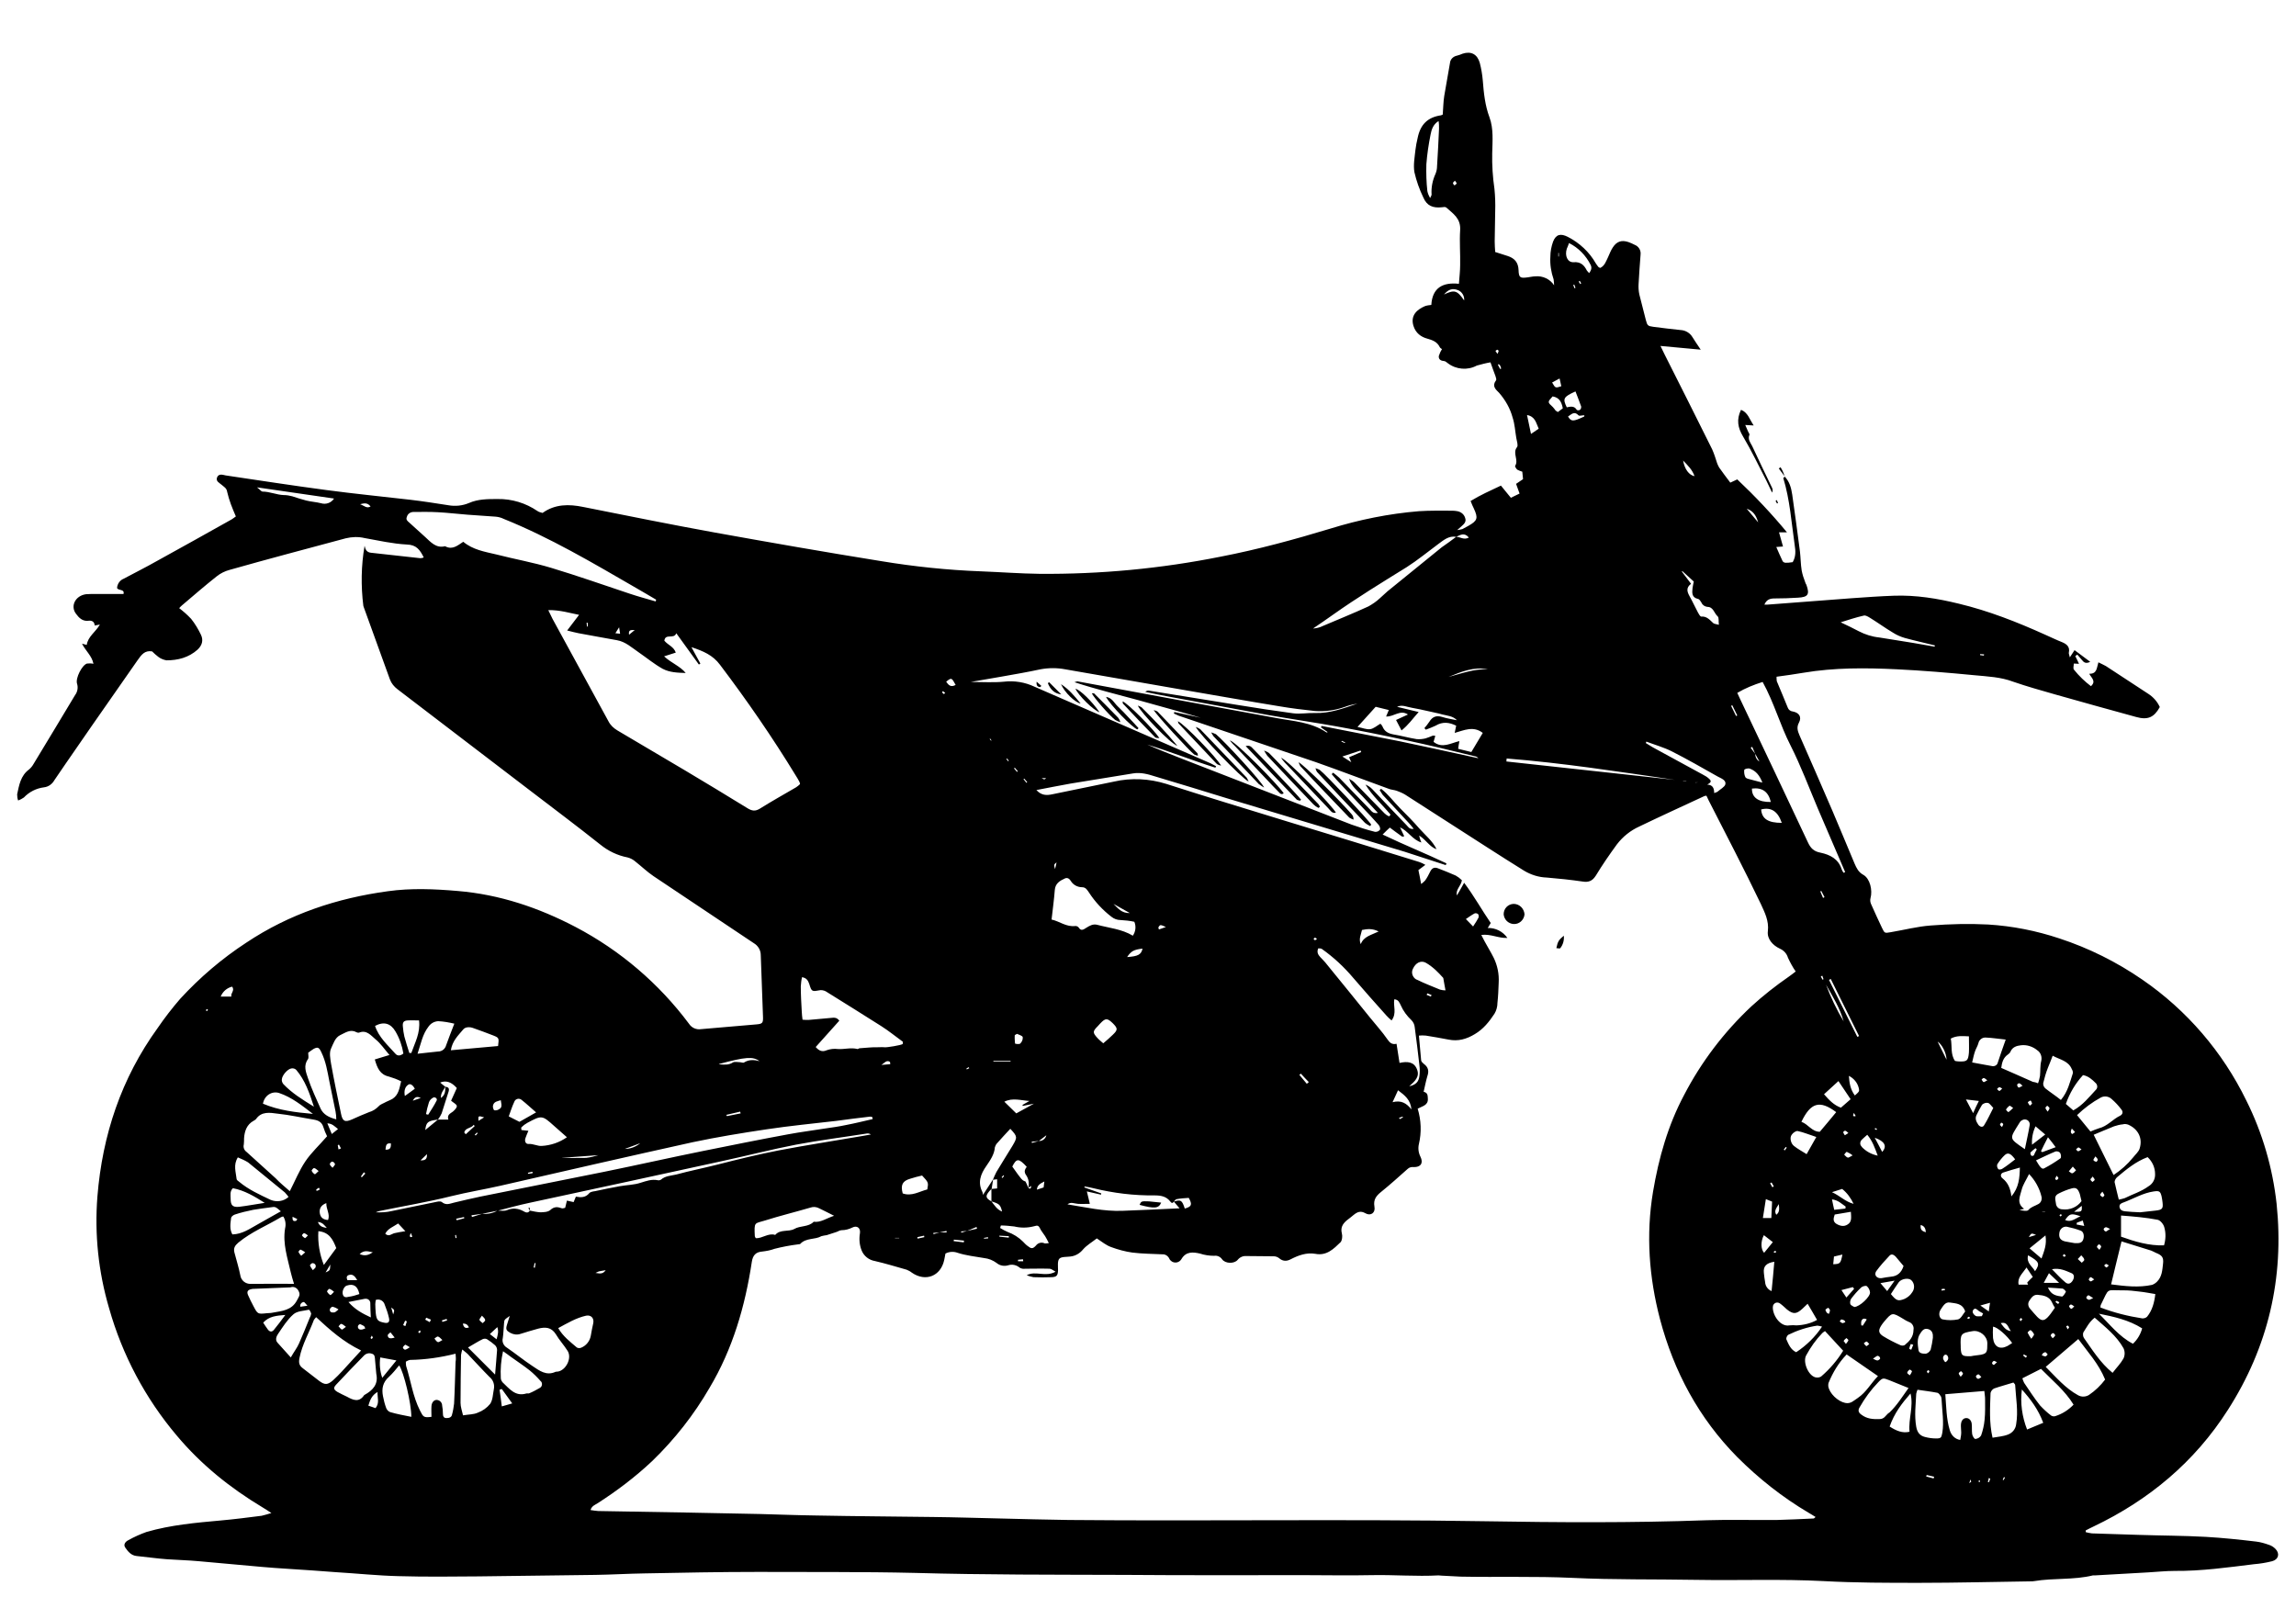 <svg xmlns="http://www.w3.org/2000/svg" xmlns:xlink="http://www.w3.org/1999/xlink" id="Ebene_1" x="0px" y="0px" viewBox="0 0 923.8 642.7" style="enable-background:new 0 0 923.8 642.7;" xml:space="preserve"><g>	<path d="M718,191.7c2,2,2.7,4.6,3.1,7.3c1.1,7.6,2.1,15.2,3.1,22.8c0.3,2.6,0.3,5.2,0.7,7.7c0.3,1.6,0.8,3.2,1.4,4.7  c0.1,0.4,0.3,0.8,0.5,1.1c1.4,3.9,0.7,5-3.5,5.2c-3.1,0.2-6.2,0.3-9.3,0.3c-1.8,0-3.2,0.4-4.1,2.5c0.9,0,1.6,0,2.4-0.1  c11-0.8,21.9-1.7,32.9-2.5c5.6-0.4,11.3-0.8,16.9-1c8.8-0.3,17.4,1.1,26,3.2c12.1,2.9,23.5,7.4,34.8,12.5c2.3,1,4.5,2.1,6.8,3  c1.9,0.8,3.2,1.9,2.7,4.2c-0.1,0.4,0.2,0.9,0.4,1.9l1.9-2.9l6.3,4.7c-1.8,0.9-2.6,0.2-3.3-0.7l-1.9-2.2L835,264  c0.5,0.9,0.9,1.9,1.5,3.1l-2.1-0.1c0,0.9-0.4,2,0.1,2.5c2,2.5,4.3,4.7,6.8,6.6c2.2-2,0.2-3.3-0.7-5c3.2,0.1,3-2.4,3.7-4.6  c1,0.5,2.1,1,3,1.5c5.7,3.7,11.4,7.5,17.1,11.2c2,1.3,3.6,3.1,4.6,5.3c-2.3,4.2-4.9,5.3-9.5,4c-10.9-3-21.8-6-32.7-9.1  c-5.6-1.6-11.3-3.2-16.8-5.1c-5-1.9-10.3-2.1-15.5-2.6c-10.4-1-20.9-1.9-31.4-2.4c-12.5-0.6-25-0.7-37.5,1.4  c-3.5,0.6-7.1,1.1-10.8,1.6c0,0.6,0,1.2,0.1,1.8c1.5,3.6,3,7.1,4.4,10.6c0.3,0.9,1.1,1.5,2.1,1.6c2.6,0.5,3.6,2.3,2.4,4.5  c-1,1.9-0.5,3.3,0.2,5c4.5,10.2,8.9,20.3,13.3,30.5c3,7,5.9,14.1,8.9,21.2c0.8,1.8,1.5,3.4,3.5,4.5c2.7,1.5,3.8,6.2,2.9,9.4  c-0.2,0.8-0.1,1.6,0.2,2.3c1.4,3.2,2.9,6.4,4.4,9.6c1.1,2.3,1.1,2.2,3.5,1.8c5.4-0.9,10.7-2.3,16.1-2.7c7.7-0.6,15.4-0.8,23.1-0.4  c9.8,0.6,19.4,2.5,28.7,5.6c11.9,3.9,23.1,9.5,33.4,16.6c17.9,12.3,32.3,29.1,41.8,48.6c6.5,13,10.6,27.1,12.2,41.6  c3.1,29.9-3.4,57.6-19.6,82.9c-13.4,21-31.8,36.3-54,46.9c-1.1,0.5-2.2,1.1-3.2,1.6v0.7c0.8,0.2,1.6,0.4,2.5,0.5  c6.3,0.2,12.5,0.4,18.8,0.6c9,0.3,18.1,0.3,27.1,0.8c6.8,0.4,13.5,1.1,20.2,1.9c1.7,0.2,3.4,0.7,5.1,1.3c1,0.3,1.9,0.9,2.6,1.6  c1.9,1.9,1.3,4.3-1.3,5c-2.4,0.6-4.8,1-7.3,1.2c-10.6,1.3-21.2,2.8-31.9,2.7c-3.6,0-7.2,0.4-10.8,0.6c-7.1,0.4-14.1,0.8-21.2,1.2  c-0.3,0-0.6,0-0.9,0c-7.7,1.9-15.8,1-23.6,2.3c-0.5,0.1-1,0.1-1.5,0.1c-14.9,0.2-29.8,0.6-44.7,0.6c-12.8,0-25.7,0-38.5-0.7  c-17.1-0.9-34.1-0.2-51.2-0.5c-16.7-0.3-33.3,0-49.9-0.8c-15-0.7-30-0.2-45-0.5c-2.6-0.1-5.1-0.3-7.7-0.4c-0.4,0-0.8-0.1-1.2-0.1  c-9,0.5-18-0.3-27.1-0.1s-17.9,0-26.9,0c-24,0-47.9,0.1-71.9-0.1c-28.3-0.1-56.5,0-84.8-0.8c-21.1-0.5-42.2-0.3-63.2-0.4  c-15.2,0-30.4,0.3-45.6,0.6c-6.6,0.1-13.1,0.5-19.7,0.6c-15.7,0.2-31.4,0.4-47.2,0.6c-10.7,0.1-21.4,0.2-32.1-0.1  c-8.4-0.2-16.8-1.1-25.2-1.6c-3.2-0.2-6.3-0.5-9.5-0.7c-6.7-0.5-13.3-0.8-20-1.4c-8.5-0.7-17-1.6-25.5-2.3  c-4.3-0.4-8.6-0.5-12.9-0.8c-4.1-0.3-8.2-0.9-12.2-1.3c-2.2-0.2-3.5-1.8-4.6-3.4c-0.9-1.3,0.2-2.5,1.3-3c2.3-1.3,4.8-2.4,7.3-3.3  c9.7-2.8,19.8-3.7,29.8-4.6c5.6-0.5,11-1.2,16.5-1.9c1.3-0.3,2.6-0.7,3.9-1.1c-1.6-1-2.5-1.7-3.6-2.3c-13-7.8-24.7-17.2-34.5-28.9  c-12.6-14.9-21.9-32.4-27.2-51.2c-4.3-14.6-5.9-29.8-4.7-45c2-24.7,9.6-47.5,24.2-67.7c2.8-4.1,5.9-8.1,9.1-11.8  c7.9-8.6,16.8-16.2,26.6-22.6c17.4-11.6,36.5-17.9,57-20.7c9.3-1.3,18.7-0.9,28-0.1c16.9,1.4,32.6,6.7,47.5,14.5  c17.9,9.4,33.5,22.7,45.6,38.9c1.1,1.7,3,2.5,4.9,2.2c7.4-0.7,14.7-1.2,22.1-1.9c2.5-0.2,2.9-0.5,2.8-3c-0.3-8.3-0.6-16.6-0.9-24.9  c0-2-1.1-3.8-2.8-4.8c-13.5-9-27-18-40.4-27c-2.5-1.7-4.8-3.9-7.2-5.8c-0.9-0.8-2-1.4-3.2-1.7c-4.1-0.8-7.8-2.6-11-5.2  c-9.3-7.4-18.8-14.5-28.2-21.7c-17.8-13.6-35.6-27.2-53.4-40.8c-1.3-1-2.4-2.3-3-3.9c-3.5-9.7-7-19.3-10.5-29  c-0.1-0.2-0.1-0.4-0.2-0.6c-1-8-0.9-16.2,0.5-24.2c0.3,1.6,0.9,2.6,2.5,2.8c6.6,0.7,13.3,1.5,19.9,2.2c0.5,0,0.9-0.1,1.4-0.3  c-1.5-3-2.9-5.1-6.8-5.2c-5.7-0.3-11.4-1.6-17-2.6c-2.5-0.6-5.1-0.5-7.6,0.1c-15.6,4.2-31.2,8.3-46.7,12.7  c-1.9,0.5-3.7,1.4-5.2,2.6c-4.8,3.8-9.4,7.8-14,11.7c-0.4,0.3-0.7,0.7-1.1,1.1c1.7,1.3,3.3,2.7,4.8,4.3c1.6,2,2.9,4.2,4,6.5  c1,2.2,0.4,4.2-1.4,5.9c-3.6,3.2-7.9,4.3-12.5,4.3c-1.2-0.2-2.4-0.7-3.3-1.4c-0.9-0.7-1.7-1.4-2.5-2.2c-3-0.5-4.3,1.4-5.8,3.5  C47.3,277.3,39,289,30.9,300.8c-3,4.3-6,8.7-9,13.1c-0.9,1.6-2.4,2.7-4.2,2.9c-3.1,0.4-5.9,1.8-8.1,4.1c-0.7,0.5-1.5,0.9-2.3,1.2  c-0.3-0.8-0.4-1.6-0.4-2.5c0.8-3.7,1.4-7.5,4.8-10c0.7-0.6,1.3-1.3,1.8-2.2c5.6-9.2,11.1-18.4,16.7-27.7c1-1.3,1.3-3.1,0.8-4.6  c-0.7-2.2,2-7.5,4-8.1c0.9-0.1,1.7-0.1,2.6,0.1c-0.6-3.2-3.1-5.1-4.6-8.1l1.9,0.5c0.5-3.4,3.5-5.1,5.3-8.2l-2.1,0.4  c-0.1-1.8-1.4-2.1-2.7-1.9c-2.3,0.2-3.7-1.3-4.8-2.8c-2.4-3.1-0.3-7.3,4-7.9c1.3-0.1,2.7-0.1,4-0.1h11.1c0.5-2.1-2-1.2-2.6-2.4  c0.1-1.6,1.1-3.1,2.6-3.7c4.5-2.4,9.1-4.7,13.5-7.2c10-5.5,20-11.1,30-16.7c0.5-0.3,1-0.7,1.7-1.2c-0.7-1.7-1.4-3.2-2-4.9  c-0.6-1.6-1.1-3.3-1.5-5c-0.2-1.5-1.3-2-2.2-2.8c-0.9-0.8-2.4-1.4-1.9-2.9c0.6-1.7,2.2-1.2,3.5-0.9c13.5,2,27,4.1,40.6,5.9  c11.2,1.5,22.5,2.6,33.7,3.9c5.1,0.6,10.2,1.4,15.3,2.2c2.8,0.5,5.7,0.2,8.3-0.9c3.6-1.6,7.6-1.6,11.5-1.6c5.7-0.1,11.3,1.6,16,4.8  c0.4,0.3,0.9,0.5,1.4,0.6c0.2,0.1,0.5,0.1,0.7,0.2c5-3.6,10.6-3.6,16.4-2.4c17.6,3.5,35.3,7.1,53,10.3c22.2,4,44.5,7.9,66.9,11.5  c13.3,2.2,26.7,3.6,40.2,4.1c7.8,0.3,15.6,0.9,23.4,1c24.5,0.2,48.9-2.1,72.9-6.9c15-2.9,29.7-6.9,44.2-11.3  c11.6-3.6,23.5-6,35.6-7c4.5-0.3,9-0.2,13.6-0.2c0.6,0,1.2,0.1,1.9,0.2c1.5,0.3,2.7,1.3,3.1,2.7c0.6,1.6-0.5,2.5-1.5,3.4l-1.7,1.5  c0.7-0.1,1.4-0.2,2.1-0.4c0.8-0.4,1.6-0.9,2.4-1.3c3.7-2.1,4-3.1,2.2-7c-0.4-0.8-0.8-1.7-1.3-3c3.9-2.4,8-4.2,12.2-6.2l4,4.9  l3.5-1.7c-0.5-1.3-0.9-2.6-1.4-3.9l2.8-1.9c-0.1-0.9-0.2-1.9-0.3-3c-0.7-0.2-1.4-0.5-2-0.8c-0.4-0.3-1-1.3-0.9-1.5  c1.6-2.4-1.2-5.2,0.8-7.6c0.5-0.7-0.1-2.4-0.3-3.6c-0.5-2.8-0.6-5.6-1.5-8.3c-1-3.7-2.9-7-5.4-9.9c-1.4-1.4-3-2.7-1.3-5  c0.3-0.3,0-1.2-0.2-1.8c-0.6-1.7-1.3-3.4-2-5.5c-1.8,0.3-3.7,0.8-5.5,1.3c-3.7,2-8.3,1.6-11.6-0.9c-0.5-0.3-1-0.9-1.5-0.9  c-1.3-0.1-2.3-0.6-2.2-2c0.3-1,0.7-1.9,1.3-2.8c-0.2-0.2-0.7-0.4-0.9-0.8c-1-2.1-2.8-2.8-4.9-3.4c-2.7-0.7-4.8-2.3-5.7-5.2  c-1.3-4.3,1.6-6.6,4.6-7.9c0.8-0.3,1.7-0.4,2.6-0.5c0.4-6.9,4.6-9.2,11.1-8.5c0.2-2.7,0.5-5.2,0.5-7.6c0.1-4.6-0.3-9.4,0-14  c0.3-4.7-2.8-6.6-5.6-9.1c-0.3-0.3-1.2-0.2-1.7-0.1c-3.7,0.4-6.1-0.6-7.5-3.9c-1.6-3.3-2.8-6.7-3.6-10.2c-0.5-2.9,0.1-6,0.4-8.9  c0.2-1.6,0.5-3.3,0.9-4.9c1.1-5.4,4-8.3,9.4-9.1c0.2-0.1,0.5-0.2,0.7-0.3c0.2-2.5,0.2-5,0.6-7.5c0.7-4.4,1.6-8.8,2.3-13.2  c0.1-1.5,1.3-2.7,2.8-3c0.8-0.2,1.6-0.5,2.3-0.8c3.4-1.1,5.9,0.2,6.9,3.7c0.6,2.3,1,4.7,1.2,7c0.4,5.1,0.9,10.1,2.7,14.9  c1.7,4.6,1.2,9.7,1.1,14.5c-0.1,4.8,0.2,9.5,0.9,14.3c0.3,3,0.4,6,0.3,9c0,4.1-0.2,8.1-0.2,12.2c0,1.3,0.1,2.7,0.2,4.2l5,1.6  c2.8,0.9,4.3,2.6,4.4,5.7c0.1,3.1,0.7,3.3,3.7,2.9c1-0.1,2-0.4,3-0.4c3-0.3,6,1.1,7.6,3.6c0-0.8-0.1-1.6-0.2-2.4  c-1-2.9-1.5-6-1.3-9.1c0-2.1,0.4-4.1,1.1-6.1c1.2-3,3.1-3.3,5.9-1.9c4.7,2.4,8.7,6.1,11.3,10.7c0.3,0.5,0.7,1,1.1,1.5  c0.1,0.1,0.4,0.2,0.7,0.3c1.8-0.9,2.3-2.7,3.1-4.3c0.6-1.3,1.1-2.7,1.9-3.9c1.6-2.5,3.6-3.1,6.3-2.2c0.9,0.3,1.7,0.7,2.5,1.1  c1.6,0.6,2.6,2.2,2.4,3.9c-0.3,3.9-0.6,7.9-0.8,11.8c-0.1,1.4,0,2.9,0.3,4.3c0.8,3.4,1.8,6.8,2.6,10.2c0.6,2.3,0.8,2.5,3,2.8  c3.7,0.5,7.3,0.9,11,1.3c2,0.1,3.8,1.2,4.8,2.9c0.9,1.5,1.9,2.9,3.3,5l-16.2-1.5c0.7,1.5,1.2,2.5,1.7,3.5  c6.4,12.7,12.8,25.4,19.1,38.1c0.8,1.8,1.4,3.7,2,5.6c0.2,0.6,0.5,1.1,0.8,1.7c1.4,2,2.9,4,4.5,6.1l2.8-1.3  c7.1,6.7,13.8,13.8,20,21.3h-3.2l1.6,5.7l-2.7,0.2c0.9,2,1.6,3.8,2.5,5.6c0.5,0.9,1.4,0.9,4.1,0.5c1.3-2.2,1.2-4.5,0.8-6.9  c-1.3-9-1.9-18.2-4.6-27C718,192.1,718,191.8,718,191.7L718,191.7z M378,495.9h2.9l-0.1-0.6L378,495.9l-2.5,0.2l0.1,0.5L378,495.9z   M706.2,303.3l-1.2-2.8l-0.6,0.4L706.2,303.3c0,1.2,0.6,2.5,1.7,3.1L706.2,303.3z M418,459.1c1.4,0.1,2.7-0.9,3-2.3L418,459.1  l-2.9,0.3l0.1,0.5L418,459.1z M389.1,495.3l4-0.9l-0.2-0.7L389.1,495.3l-2.4,0.2l0.1,0.5L389.1,495.3z M247.1,463.5l-6.2,1.3  l-15.1,1.1c2.9,0,6.4,0.1,10,0c1.7-0.2,3.4-0.6,5-1.1L247.1,463.5l4.3-1.2c2.3,0,4.5-0.9,6.2-2.3l-6.2,2.3L247.1,463.5z M194,488.4  c2.1,0.2,4.3-0.2,6.2-1.3c1.3,0,2.8,0.3,3.9-0.2c2.1-0.9,4.4-0.7,6.4,0.4c0.9,0.5,1.9,1.1,2.7-0.2h-0.1c1.4,0.3,2.8,0.6,4.2,0.7  c1.4,0,3.2-0.1,4.1-0.9c1.6-1.5,3-1.3,4.7-0.7c0.3,0.1,0.8-0.1,1.3-0.2l0.7-2.9l2.7,0.6l0.9-2.2c2.1,0.4,3.9,0.4,5.4-1.4  c0.4-0.5,1.5-0.7,2.3-0.8c3.3-0.7,6.6-1.4,10-2c2.8-0.5,5.7-0.5,8.4-1.4c2.3-0.7,4.4-1.5,6.9-1c0.4,0.1,0.8,0,1.2-0.2  c1.8-1.6,4.1-1.6,6.2-2.1c5.5-1.5,11.1-2.6,16.6-4c8.2-2.1,16.4-4.1,24.6-5.7c11-2.1,22.1-3.8,33.1-5.7c1.3-0.2,2.7-0.5,4-0.7  c-0.4-0.3-1-0.5-1.6-0.4c-9.5,1.5-19.1,2.7-28.6,4.5c-9.8,1.9-19.5,4.4-29.2,6.5c-26,5.7-52,11.3-78,16.9c-4.2,0.9-8.3,2-12.5,3.1  L194,488.4l-4.3,0.6l0.2,0.7L194,488.4z M398.9,483.4c1.2,1.5,2.2,3.3,4.3,4.1C402.5,484.7,402.1,484.4,398.9,483.4l0-5l2.3-0.2  v-3.7l-1.7,0.2c0.4-1,0.9-2.1,1.4-3.1c2.1-3.5,4.3-7,6.5-10.6c2-3.4,2-3.7-0.9-6.8c-1.8,1.9-3.6,3.9-5.3,5.8  c-0.4,0.4-0.7,1-0.9,1.6c-0.2,2.9-1.9,5.3-3.4,7.5c-2.4,3.4-3.6,6.7-1.6,10.6c0.1,0.4,0.2,0.7,0.2,1.1c1.3-2,2.7-4.2,4.1-6.3  c-0.2,1.3-0.4,2.5-0.6,3.8C396.3,481,396.3,482,398.9,483.4L398.9,483.4z M413.7,477.9c0.9,0.6,0.9,0.6,1.3-0.7L413.7,477.9  c0.5-1.7,0.2-3.5-0.8-5c-0.4-0.5-0.6-1.1-0.6-1.7c0.1-0.6,0.4-1.2,0.8-1.7c-3.2-3.5-4.1-3.5-5.8-0.1c3.9,5.5,3.9,5.5,5.3,6  C413.1,476.3,413.4,477.1,413.7,477.9L413.7,477.9z M179.2,437.3c1.1,0.1,1.7,0.5,1.3,1.9c-0.9,2.9-1.9,5.9-2.8,8.8  c-0.4,0.9-0.9,1.7-1.5,2.5c-4.1,0.5-4.7,1-5.1,4.2l5.1-4.2h4.2c-0.6-1.9,0.7-2.4,1.8-3.2c0.7-0.6,1.7-1.6,1.6-2.3s-1.4-1.3-2.3-2.1  c0.7-1.6,1.5-3.3,2.3-5.1c-2.1-2.4-4.3-3.2-6.7-2.2C177.9,436.3,178.6,436.8,179.2,437.3c-0.7,1.3-1.9,2.4-1.8,4.5  C179.3,440.5,179.1,438.8,179.2,437.3L179.2,437.3z M472.3,483.5c2.8-0.9,3.3-0.6,4.4,2.8c2.8-0.8,3.1-1.6,1.6-4.3  c-1.6,0.1-3.2,0.2-4.8,0.5C473,482.5,472.7,483.1,472.3,483.5c-0.4,0.7-0.9,0.7-1.4,0c-1.6-2.1-3.8-2.5-6.3-2.5  c-8.3,0.1-16.6-0.9-24.7-2.9c-1.2-0.3-2.3-0.5-3.5-0.7l-0.1,0.4l6.8,2.4l-0.1,0.5l-5.7-1.3c0.5,1.9,0.8,3.4,1.2,5  c-1.8,0-3.3,0.1-4.8,0c-1.5-0.1-2.8-0.9-4.2,0.2c7.4,1.2,14.7,2.9,22.2,2.6c7.5-0.3,14.8-0.6,22.9-1L472.3,483.5z M585.9,216  c-3-0.5-5,1.3-7.2,2.9c-4.2,3.1-8.3,6.5-12.7,9.3c-10,6.2-20,12.3-29.6,19.1c-2.7,1.9-5.4,3.8-8.1,5.6c1.4-0.1,2.7-0.4,3.9-1  c6.1-2.6,12.3-5.1,18.4-7.9c1.6-0.9,3.1-1.9,4.5-3.2c1.1-0.9,2.1-2,3.2-2.9c7.3-5.9,14.5-11.8,21.8-17.7  C582.2,218.8,584,217.4,585.9,216c1.6,0,3.1,1.4,5.1,0.3C589.2,214.1,587.5,215.3,585.9,216L585.9,216z M582,347.4l-0.3,0.7  l-4.3-1.4c-4.1-1.3-8.2-2.7-12.3-4c-23.9-7.2-47.9-14.4-71.8-21.6c-9.5-2.9-19.1-5.9-28.6-8.7c-2.8-0.9-5.7-1.7-8.8-1.2  c-8.4,1.4-16.8,2.7-25.2,4.1c-4.5,0.8-9,1.7-13.7,2.6c2,2.2,4.1,2.2,6.4,1.7c8.2-1.7,16.5-3.4,24.8-5.1c6.9-1.6,14.2-1.2,21,0.9  c16.1,5.2,32.4,10.1,48.6,15.1c17.7,5.4,35.4,10.8,53.1,16.3c0.9,0.3,1.8,0.7,2.6,1.2l-2.8,2.1c0.4,1.8,0.7,3.5,1.1,5.6  c0.6-0.4,1.1-0.9,1.6-1.4c0.8-1.1,1.4-2.3,2-3.5c0.7-1.5,1.7-2,3.2-1.4c2.4,0.9,4.8,1.9,7.1,2.9c0.9,0.5,1.7,1.1,2.5,1.9  c-0.4,2.4-2.6,3.7-2,6.1c0.9-1.5,1.8-3.1,2.9-5.1c4.1,5.5,7.2,11.1,10.7,16.2l-1.2,2c3.1-0.1,6.1,1.4,7.9,4  c-3.6,0.2-6.7-1.7-10.5-1.2c0.6,1.2,1,2,1.4,2.7c1.2,2.2,2.5,4.3,3.6,6.5c1.5,3.1,2.2,6.5,2,10c-0.1,2.7-0.2,5.4-0.5,8.1  c0,1.5-0.4,3.1-1.2,4.4c-2.1,3.2-4.5,6.2-7.9,8.2c-3.3,2-6.7,3-10.6,2.2c-3-0.6-6.1-1.1-9.1-1.6c-0.9-0.1-1.9-0.1-2.8,0  c0.3,3.5,0.6,6.8,0.9,10c0.1,0.5,0.6,1,1.1,1.4c1.8,1.3,2.1,2.9,1.4,4.9c-0.6,2-1,4.2-1.5,6.3c1.8,0.4,1.6,1.7,1.7,2.9  c0.1,2.6-2.3,2.9-4.1,3.9c1.4,4.6,1.6,9.5,0.5,14.2c-0.4,1.7-0.2,3.5,0.6,5.1c1.3,2.6,0.1,4.3-2.7,4.2c-0.9-0.1-1.8,0.1-2.5,0.8  c-3.5,3.1-6.9,6.2-10.5,9.1c-2,1.6-3.3,3.1-2.8,6c0.5,2.5-1.5,3.9-3.6,2.7c-1.9-1.1-3.2-0.6-4.7,0.6c-0.9,0.8-1.9,1.5-2.9,2.3  c-1.6,1.4-2.5,2.9-1.9,5.2c0.3,1.1,0.1,2.8-0.5,3.5c-2.8,2.7-5.6,5.6-10.2,4.7c-3.5-0.6-6.8,0.6-9.9,2.2c-1.5,0.8-3.1,0.9-4.6-0.4  c-0.6-0.5-1.4-0.8-2.2-0.8c-3.7-0.1-7.4,0-11-0.1c-1.3-0.1-2.6,0.4-3.5,1.5c-1.4,1.7-5,1.6-6.3-0.2c-0.7-1-1.9-1.6-3.2-1.4  c-1.9,0-3.9-0.3-5.7-0.9c-2.7-0.6-5.6-1-7.5,2.3c-0.8,1.3-2.5,1.7-3.8,0.9c-0.4-0.3-0.8-0.6-1-1.1c-0.5-1.1-1.6-1.9-2.9-1.8  c-4-0.2-8-0.2-12-0.7c-2.9-0.4-5.8-1.2-8.5-2.2c-2-0.7-3.7-2.1-5.8-3.5c-1.9,1.5-4,2.7-5.5,4.4c-1.3,1.6-3.1,2.7-5.2,2.9  c-1.5,0.2-3.6,0-4.4,0.9s-0.5,3.1-0.5,4.7c-0.1,2-0.5,2.6-2.5,2.7c-2.5,0.1-4.9,0.1-7.4,0c-0.9-0.2-1.8-0.4-2.7-0.8  c3.7-1.9,7.5,0.9,11.6-1.4c-1.1-0.6-1.7-1.2-2.4-1.2c-3.3-0.1-6.5,0-9.8,0c-0.8,0.1-1.5,0-2.2-0.4c-1.3-1.1-3-1.5-4.6-1  c-1.6,0.5-3.4,0.2-4.7-0.9c-1.5-1.1-3.2-1.8-5.1-2c-3.5-0.6-7.2-1-10.6-2.1c-1.6-0.6-3.4-0.5-4.9,0.3c-0.2,0.9-0.3,1.8-0.5,2.6  c-1.4,6.5-7.5,8.9-13,5.1c-0.6-0.5-1.4-0.9-2.1-1.2c-4.2-1.2-8.5-2.5-12.8-3.5c-2.4-0.4-4.4-2-5.3-4.2c-0.9-2.2-1.1-4.6-0.7-7  c0.3-2.1-1.2-3.2-3-2.3c-1.4,0.7-2.9,1.1-4.4,1.1c-0.8,0-1.5,0.6-2.3,0.8c-1.2,0.4-2.5,0.8-3.7,1.2c-0.7,0.1-1.4,0.2-2.1,0.4  c-2.6,1.5-6.2,0.6-8.5,3.1c-0.2,0.2-0.6,0.1-0.9,0.2c-3.2,0.4-6.4,1-9.5,1.8c-1.6,0.6-3.3,0.9-5,1.1c-2.5,0.2-3.7,1.5-4.1,4.1  c-2.7,17.9-7.7,35.1-17,50.7c-6.3,10.9-14.1,20.8-23.1,29.5c-6.8,6.4-14.2,12-22,17c-0.9,0.6-2.3,1-2.8,2.7c1,0.2,2.1,0.3,3.1,0.4  c11.6,0.2,23.2,0.4,34.8,0.6c10.1,0.2,20.1,0.4,30.2,0.6c7.6,0.2,15.2,0.5,22.8,0.6c15.6,0.3,31.2,0.4,46.9,0.6  c9,0.1,18.1,0.4,27.1,0.6c9,0.2,18.3,0.5,27.4,0.6c55.6,0.5,111.2-0.4,166.9,0.5c30,0.5,60,0.7,90-0.4c9.3-0.3,18.7,0,28.1-0.1  c4.9-0.1,9.9-0.4,14.8-0.6c0.2,0,0.4-0.3,0.8-0.6c-1-0.6-1.9-1.2-2.8-1.7c-10.5-6.2-20.1-13.8-28.7-22.4  c-15.5-15.7-25.5-34.4-31.1-55.5c-4.4-16.8-5.7-33.9-2.8-51.3c2.3-13.6,6-26.7,12.5-38.9c6.9-13.3,16.1-25.4,27.1-35.7  c4.7-4.3,9.8-8.3,15-11.9c1-0.7,1.9-1.4,2.8-2.1c-1.2-1.7-2.2-3.6-3.1-5.5c-0.5-1.7-1.7-3-3.3-3.7c-2.8-1.3-5.2-3.9-4.8-7  c0.5-4.2-1.3-7.6-2.8-10.9c-6.7-14-13.9-27.8-21-41.7c-0.3-0.6-0.6-1.3-0.9-1.9c-0.3,0-0.5,0-0.8,0.1c-8.8,4.1-17.6,8.1-26.3,12.3  c-3.5,1.6-6.5,4-8.9,7.1c-3,4.1-5.9,8.3-8.5,12.6c-1.4,2.2-2.9,2.8-5.4,2.4c-4.8-0.7-9.6-1.2-14.4-1.6c-3.2-0.1-6.3-1.1-9-2.7  c-4.9-3.1-9.8-6.1-14.7-9.3c-11.1-7.1-22.2-14.3-33.3-21.4c-1-0.6-2.2-1.1-3.3-1.5c-1.1-0.4-2.4-0.4-3.5-0.9  c-9.7-3.5-19.3-7.2-29-10.6c-18.4-6.3-36.8-12.4-55.2-18.7c-0.7-0.3-1.3-0.6-2-0.9l0.2-0.6l10.6,2.3c-8.3-2.5-16.8-4.7-25.2-7.1  c-8.4-2.3-16.7-4.3-25.6-7.2c1-0.3,1.2-0.4,1.4-0.3l40.6,7.5c13,2.4,26,4.8,39.1,7.2c6.9,1.3,14.1,1.6,20.3,5.8  c0.1,0.1,0.3-0.1,0.5-0.1l-2.7-1.9l0.2-0.6c10.5,2.1,21.1,4.1,31.6,6.2c10.5,2.2,21,4.5,31.5,6.8c-0.3-0.4-0.8-0.7-1.4-0.8  c-18.5-4.6-37.2-8.7-56.1-12.1c-9-1.6-18.1-2.9-27.1-4.5c-13.1-2.4-26.3-4.9-39.4-7.3c-3.4-0.6-6.7-1.3-10-2c0.4-0.4,1-0.6,1.5-0.5  c12,1.9,23.9,3.9,35.9,5.8c7.3,1.2,14.6,2.3,22,3.3c2.9,0.4,5.9-0.2,8.8-0.1c6.1,0.2,11.6-1.9,17.2-3.8c-1.7,0.3-3.4,0.7-5,1.3  c-3.9,1.4-8,2-12.1,1.7c-4.8-0.5-9.6-1.1-14.3-1.9c-12.9-2.1-25.7-4.4-38.6-6.6c-15.9-2.8-31.8-5.5-47.7-8.3  c-3.2-0.6-6.5-0.6-9.8,0c-5.1,1.1-10.3,2-15.4,2.9c-4,0.7-8,1.4-12.7,2.2c4.9,0,9.1,0.3,13.3-0.1c4.2-0.5,8.5,0.2,12.3,2  c23.6,10.3,47.2,20.5,70.8,30.8c0.8,0.4,1.5,0.8,2.3,1.2l-0.3,0.6c-9.2-2.9-18.2-6.5-27.4-9.3c4.5,2,9.1,3.8,13.7,5.6  c22.8,8.9,45.7,17.7,68.5,26.6c3.1,1.1,6.2,2.1,9.4,2.9c0.8,0.1,1.5-0.2,2-0.8c0.3-0.5-0.1-1.6-0.6-2.1c-2-2.3-4.2-4.6-6.3-6.8  c-3.5-3.8-7.1-7.5-10.6-11.3c-0.6-0.7-1.2-1.4-1.9-2.2l0.6-0.6c0.8,0.7,1.7,1.3,2.4,2c4.1,4.2,8.2,8.5,12.3,12.7  c0.7,0.7,1.3,1.9,3.3,1.5c-2.3-2.5-4.3-4.6-6.3-6.8c-2-2.2-4.3-3.9-5.3-6.9c1,0.5,1.9,1.1,2.6,1.9c3.9,4,7.8,8,11.7,12  c0.5,0.5,1.1,0.9,1.8,1.2l0.6-0.7c-3.3-4-7.3-7.5-10.1-12.1c1,0.4,1.9,1,2.7,1.8c4.6,4.9,9.3,9.8,13.9,14.6  c0.6,0.6,1.1,1.7,2.8,1.4c-0.9-1.1-1.5-1.9-2.2-2.6c-3.4-3.7-6.9-7.4-10.3-11.1c-0.4-0.6-0.8-1.2-1.2-1.9l0.6-0.5  c2.9,2.2,5.1,5.3,7.7,7.9c2.6,2.6,5.3,5.3,7.7,8.1c2.5,2.8,5.3,5,6.9,8.3c-2.8-0.9-4.1-3.7-7-5.5c0.2,0.9,0.3,1.2,0.4,1.5  c0.1,0.3,0.3,0.9,0.5,1.3c-3.6-1.1-5.3-4.6-8.6-6.1l1.7,3.6c-0.5,0.1-0.7,0.2-0.9,0.1c-1.7-1.2-3.3-2.4-4.9-3.6  c-0.9,0.8-1.7,1.6-2.9,2.8C565.5,340.2,573.8,343.5,582,347.4L582,347.4z M220.6,245.5c0.7,1.5,1.2,2.5,1.7,3.5  c7.5,13.7,15,27.5,22.5,41.2c0.8,1.6,2.1,2.8,3.6,3.7c9.2,5.4,18.3,10.8,27.4,16.2c8.4,5,16.8,10.1,25.1,15.2c1.7,1,3,1.2,4.8,0.1  c4.8-3,9.8-5.8,14.6-8.6c0.6-0.4,1.1-0.8,1.6-1.3c-0.1-0.4-0.1-0.7-0.3-1c-0.4-0.8-0.9-1.6-1.4-2.4c-9.4-15.4-19.6-30.2-30.5-44.6  c-2.9-3.9-6.7-5.5-11.5-7.1c1.4,2.6,2.5,4.6,3.6,6.6l-0.6,0.4l-9.1-12.6c-0.9,2.6-4.4-0.1-4.8,3c1.5,1.8,3.8,2.4,4.6,4.8l-4.7,1.5  c2.9,2.7,6.4,3.9,8.7,6.7c-3.2-0.1-6.5-0.2-9.3-1.7c-3.4-1.9-6.4-4.4-9.6-6.6c-2.8-1.9-5.3-4.3-8.8-4.9c-5.2-0.9-10.3-1.9-15.4-2.8  c-1.4-0.3-2.7-0.6-4.6-1.1l4.8-6.3C229.3,246.7,225.3,245.4,220.6,245.5z M263.8,242l0.2-0.7c-2.8-1.6-5.5-3.3-8.2-4.8  c-17.3-10-34.5-20.2-53.1-27.7c-1-0.5-2.1-0.8-3.2-0.9c-3.8-0.3-7.6-0.5-11.4-0.8c-4-0.3-8-0.8-12-1c-3.3-0.2-6.6-0.1-9.9-0.1  c-1.2,0.1-2.2,0.8-2.5,2c-0.5,1.1,0.3,1.7,1,2.3c2.1,1.9,4.3,3.9,6.4,5.8s4.3,4.6,7.9,3.7c0.1,0,0.2,0,0.3,0.1  c2.8,1.4,4.8-0.4,7.1-1.9c3.8,3.2,8.6,4,13.3,5.1c7.4,1.9,14.8,3.2,22.1,5.4c10.6,3.2,21.1,6.9,31.6,10.4  C257,240.1,260.4,241,263.8,242z M741.8,351.2l0.6-0.3c-3.7-8.5-7.3-17.1-11-25.6c-3.6-8.5-6.8-17.1-11-25.4  c-4.2-8.2-6.6-17.2-11.2-25.5c-3.5,1.1-7,2.5-10.2,4.4c0.8,1.7,1.4,3.1,2.1,4.5c8.8,18.5,17.6,37.1,26.3,55.6  c1.1,2.4,2.4,3.7,5.1,4.2c3.8,0.8,7.2,2.5,8.5,6.7C741.2,350.4,741.5,350.8,741.8,351.2z M156.7,424.5c-2-2.3-3.5-4.6-5.6-6.3  c-1.9-1.6-3.6-3.9-6.6-2.7c-0.4,0.1-0.8,0-1.2-0.2c-2.4-1.3-4.4,0.3-6.4,1.2c-2.1,1-2.8,3.5-3.7,5.4c-0.8,1.7-0.3,4.1,0,6.1  c1.2,6.7,2.6,13.4,4,20.1c0.6,3.1,1.6,3.6,4.5,2.3c2.2-1,4.5-2,6.8-2.9c1.5-0.4,2.8-1.3,3.9-2.4c0.7-0.8,1.9-1.1,2.9-1.7  c1-0.5,1.9-0.8,2.7-1.3c2.4-1.6,2.7-4.2,3.4-7c-1.6-0.8-3.2-1.4-4.9-1.9c-3.6-0.8-4.7-3.4-5.7-6.9L156.7,424.5z M116.6,479.3  c2.2-4.3,3.8-8.3,6.2-11.9c2.4-3.6,5.8-6.7,8.8-10.2c-0.6-1.2-1.1-2.4-1.5-3.7c-0.6-2-2-2.7-3.9-3c-4.9-0.8-9.7-1.9-14.6-2.4  c-3-0.4-6.4-1-8.6,2.2c-0.3,0.3-0.6,0.5-1,0.7c-2.7,1.5-3.6,4.1-3.8,7c0,0.8,0,1.6-0.1,2.5c-0.3,1.1,0.1,2.3,1.1,3  c3.9,3.5,7.8,7.1,11.7,10.6C112.5,475.8,114.3,477.3,116.6,479.3z M351.1,450.3l-0.1-0.8c-0.3-0.1-0.6-0.2-0.9-0.2  c-4.5,0.5-9,1.1-13.5,1.7c-9.4,1.1-18.8,2-28.1,3.4c-10,1.5-19.9,3.1-29.8,5.2c-25.8,5.7-51.6,11.6-77.3,17.5  c-6.6,1.5-13.3,2.6-19.8,4.2c-9.6,2.4-19.3,4-29,6c-0.5,0.1-0.9,0.3-1.4,0.5c2.1,0.1,4.3,0,6.4-0.5c5.8-1.2,11.7-2.4,17.5-3.6  c0.9-0.2,2.1-0.5,2.7,0c1.7,1.4,3.2,0.6,4.9,0.2c3.5-0.8,7-1.7,10.5-2.4c16.6-3.4,33.3-6.6,49.9-10c13.3-2.7,26.5-5.7,39.9-8.4  c11.4-2.3,22.8-4.6,34.2-6.7c4.8-0.9,9.7-1.5,14.6-2.3c2.8-0.4,5.7-0.8,8.5-1.4C344,452,347.6,451.1,351.1,450.3z M363.3,419.2  c-2.9-2.1-5.7-4.4-8.7-6.3c-7.2-4.6-14.5-9.1-21.7-13.6c-0.8-0.6-1.7-0.9-2.7-0.9c-3.5,0.6-3.6,0.8-4.6-2.5  c-0.5-1.4-1.1-2.4-2.9-2.7c-0.3,1.2-0.4,2.4-0.5,3.7c0,3.4,0.2,6.8,0.4,10.3c0,1,0.2,2,0.3,3.1c0.8,0.1,1.6,0.1,2.4,0.1  c3-0.3,5.9-0.5,8.9-0.8c1.2-0.1,2.4-0.4,3.5,1.1l-9.5,10.6c1.3,1.5,2.6,2.1,4.4,1.3c1.4-0.5,3-0.7,4.5-0.5c2.6,0.2,5.2-0.7,7.9,0  c0.2,0.1,0.6-0.3,0.8-0.3c1.3-0.1,2.6-0.2,3.9-0.3c1-0.1,2-0.1,3-0.1s2.2-0.1,3.3,0c0.9,0.1,6.4-0.8,7.2-1.3  C363.2,419.9,363.2,419.8,363.3,419.2L363.3,419.2z M118.3,516.6c-0.6-2-1-3.3-1.3-4.6c-1.3-5.8-3.3-11.5-2.3-17.7  c0.4-1.6,0.2-3.3-0.7-4.8c-0.3,0-0.7,0.1-1,0.3c-5.7,3.4-11.9,5.9-17.1,10.2c-1.4,1.2-2,2.2-1.6,3.9c0.8,3.1,1.8,6.2,2.4,9.3  c0.3,2,2.1,3.5,4.2,3.4C106.6,516.6,112.2,516.5,118.3,516.6L118.3,516.6z M559.9,410.6c-0.8-0.7-1.5-1.3-2.1-2  c-4.5-5-8.9-10-13.3-15.1c-3.7-4.4-8-8.4-12.7-11.7c-0.4-0.2-0.9-0.2-1.4-0.2c-0.7,1.6,0,2.6,0.8,3.5c0.8,0.9,1.9,1.9,2.7,3  c5.7,7,11.5,14.1,17.2,21.2c2.4,3,5,5.8,7.2,9c0.9,1.3,1.8,2.1,3.6,1.7c0.4,2.6,0.8,5,1.2,7.7c3.1-0.7,5.8-0.5,7,2.5  c1.3,3.1-0.9,4.9-3.1,6.9c2.7-0.6,3.8-1.8,4.1-4.1c0.2-1.4,0.2-2.9,0-4.4c-0.6-5.2-1.2-10.3-1.9-15.4c-0.1-1-0.6-2-1.3-2.7  c-1.8-1.7-3.3-3.7-4.3-6c-0.5-1-0.9-2.3-2.6-2.4C560.5,404.8,562.1,407.7,559.9,410.6z M573.7,293.6l-0.6-0.6  c0.7-0.8,1.4-1.7,2-2.6c1.3-2.1,2.9-2.6,5.2-1.9c1.9,0.6,3.9,0.9,5.9,1.3c-1.6-1.7-3.8-1.8-5.8-2.3c-2-0.6-4-0.9-6-1.4  s-4.2-0.9-6.3-1.3c-2-0.3-3.9-1.4-6-0.4l8.7,2.1c-2.5,2.8-4.2,5.3-6.9,7.4l-2.2-4.2l4.8-2.2c-3.2-2.1-5.7,1-8.8,0.8  c0.4-0.9,0.7-1.7,1.1-2.6l-5.3-1.3l-7.3,8.1c2.1,0.4,3.6,1.1,5.1,0.9c1.4-0.2,2.7-1.4,4.1-2.2c0.3,0.3,0.6,0.6,0.8,1  c0.8,2.1,2.3,2.9,4.4,3.3c3.1,0.5,6.2,1.4,9.4,1.9c1.2,0.1,2.4,0,3.6-0.3c1-0.3,1.9-0.7,2.9-1.1c0.3,0,0.7,0,1,0.1  c-0.3,0.9-0.5,1.6-0.7,2.4c3.5,2.8,6.9,0.5,10.4-0.3c-0.2,1.2-0.4,2-0.5,3.1l5.3,1.3l4.6-7.7c-3.8-2.9-7.4-1.1-11.3,0l0.6-2.9  c-2.8-1.4-5.5-1.7-8.3,0C576.3,292.6,575.1,293.1,573.7,293.6L573.7,293.6z M183.3,544.7c-6,1.5-12.1,2.4-18.3,2.5  c-0.6,0.1-1.2,0.4-1.7,0.7c0,0.6,0,1.1,0.1,1.7c1.9,6,2.7,12.3,5.6,18c1.3,2.6,1.5,2.9,4.6,2.5c0-1.4-0.1-2.9,0-4.3  c0.1-1.6,1.1-2.6,2.2-2.5c1.2,0.1,2.1,1.1,2.1,2.3c0.2,1,0.3,2.1,0.3,3.1c0,1,0.2,1.9,1.4,1.9c1,0,2.1-0.2,2.3-1.5  c0.4-1.4,0.6-2.8,0.8-4.3c0.3-5.6,0.4-11.1,0.6-16.8C183.5,547,183.4,546,183.3,544.7z M127.2,530c-0.3,0.3-0.6,0.7-0.9,1.1  c-1.9,5.1-4.7,9.8-5.8,15.3c-0.4,2-0.1,3.1,1.4,4.2c2.2,1.7,4.4,3.4,6.6,5.1c2.2,1.6,3.3,1.6,5.5-0.3c1.3-1.2,2.5-2.4,3.7-3.7  c2.4-2.6,4.8-5.3,7.6-8.3C138.2,540,132.7,535.1,127.2,530z M423.1,370c3.2,0.7,6,3.1,9.6,2.6c0.5,0,1,0.2,1.3,0.6  c1,1.6,2,0.8,3.1,0.1c1.3-0.8,2.6-1.6,4.3-1.2c4.8,1.3,9.9,1.7,14.4,4.4c1.1-1.6,1.4-3.7,0.6-5.6c-1.8-0.4-3.7-0.6-5.6-0.7  c-1.3,0-2.6-0.5-3.6-1.3c-3.5-2.7-6.6-6-9-9.7c-0.7-1-1.3-2.2-2.8-2.2c-1.9,0-3.7-1-4.6-2.6c-0.6-0.9-1.4-1.4-2.4-0.9  c-2,0.9-3.8,2-4,4.6C424.1,361.9,423.6,365.7,423.1,370z M205.1,529.5c-2.1,1.5-2.2,1.4-2.3,3c-0.2,2-0.2,3.9-0.5,5.9  c-0.4,1.5,0.3,3.1,1.7,3.9c3.5,2.4,6.8,5.1,10.3,7.4c2.7,1.8,5.5,4,9.2,2.3c0.3-0.1,0.6-0.1,0.9-0.1c3.3-0.5,5.8-5.4,4-8.3  c-1.5-2.4-3.4-4.4-4.8-6.8c-1.8-2.8-4.2-2.9-7-2.2c-2.4,0.7-4.7,1.3-7.1,2.1c-1.4,0.5-2.9,0.3-4.2-0.4c-1.6-0.9-1.9-1.4-1.3-3.3  C204.3,531.9,204.7,530.9,205.1,529.5L205.1,529.5z M847,555.1c-2.6-6.4-7-11.1-10.8-16.3L823.1,550c4.2,4.2,7.9,8.6,13,11.4  c1.4,0.8,3.1,0.7,4.4-0.1C843,559.6,845.2,557.5,847,555.1L847,555.1z M849.4,516.8c5.6,0.7,11,1.4,16.5,0.2c0.8-0.3,1.4-0.7,2-1.3  c2-2,2.1-4.6,2.4-7.2s-0.4-3.4-2.9-4.4c-0.7-0.3-1.3-0.7-1.9-0.9c-3.9-1.2-7.8-2.4-11.9-3.7C852.1,505.5,850.8,511.1,849.4,516.8  L849.4,516.8z M186,543c-0.2,0.7-0.4,1.5-0.5,2.2c-0.1,6.4-0.2,12.9-0.2,19.3c0,1.6,0.6,3.2,1,5c2.3-0.4,4.3-0.3,6-1.1  c1.9-0.7,3.6-1.9,4.9-3.5c1.1-1.6,1.1-3.9,1.5-5.9c0.4-1.9-0.3-3.8-1.8-5c-2.8-2.8-5.4-5.7-8.1-8.5  C188.2,544.7,187.3,544.1,186,543z M788.7,579.4c0.2-1.1,0.4-2,0.4-3c0-1.1-0.2-2.3-0.1-3.4s0.7-2.3,2-2.4c1.3-0.1,2.1,1,2.3,2.1  c0.2,1.4,0,2.9,0.2,4.3c0.1,0.8,0.9,2.1,1.3,2c1-0.1,1.8-0.6,2.3-1.4c0.7-2,1.2-4.1,1.4-6.3c0.3-2.8,0.2-5.6,0.2-8.4  c0-1-0.2-2-0.3-3.2l-15.7,1.3c0.4,5.1,0.4,9.9,1.8,14.5C785.1,577.6,786.7,579.1,788.7,579.4z M842.4,456.6l8,16.2  c2.9-1.9,5.6-4.3,7.8-7c0.9-1.2,2.3-2.3,2.7-3.7c1.3-4.2-0.7-7.9-4.7-9.6c-0.7-0.2-1.4-0.3-2-0.1c-1.2,0.1-2.4,0.4-3.6,0.8  C847.8,454.3,845.1,455.5,842.4,456.6z M755.6,553.7l-12.6-8.7c-3.2,3.3-5.6,7.3-7.3,11.5c-0.1,0.4-0.1,0.8-0.1,1.2  c0.4,3,3.9,6.2,6.8,6.8c2.3,0.5,3.5-1,5.1-2C750.9,560.2,752.7,556.7,755.6,553.7L755.6,553.7z M801.7,578.5  c2.2-0.4,4.3-0.5,6.3-1.3c1.8-0.7,3-2.3,3.2-4.1c0.9-5.3-0.1-10.5-0.4-15.8c0-0.3-0.3-0.5-0.7-1c-2.5,0.8-5.2,1.5-7.8,2.4  c-0.7,0.4-1.2,1-1.4,1.8C800.7,566.5,800.3,572.3,801.7,578.5L801.7,578.5z M821.2,550.8l-7.5,3.8c0.2,0.6,0.4,1.2,0.7,1.8  c2.1,3.1,4.1,6.2,6.4,9.1c1.4,1.5,2.9,2.9,4.5,4.1c0.5,0.3,1.2,0.4,1.7,0.2c2.8-0.9,5.3-2.5,7.3-4.6  C830.8,559.5,825.8,555.5,821.2,550.8L821.2,550.8z M850,552.4c1.6-2.1,3.3-3.8,4.4-5.8c0.6-1.3,0.6-2.8,0-4.1  c-2.8-5-7.3-8.5-11.6-12.3c-2.2,1.7-3.3,4-4.6,6c-0.2,0.8-0.1,1.6,0.3,2.2C841.9,543.2,845,548.3,850,552.4L850,552.4z   M151.4,552.8c-0.2-1.9-0.3-3.7-0.5-5.6c-0.1-1,0-2.2-1.3-2.5c-1.1-0.4-2.3-0.1-3.1,0.7c-3.8,3.9-7.6,7.8-11.3,11.8  c-1.2,1.3-0.9,2,0.6,2.9c1.2,0.7,2.6,1.3,3.8,1.9c2.5,1.4,4.9,2.4,6.9-0.6c0.1-0.1,0.2-0.1,0.3-0.2  C150,559.4,152.3,557,151.4,552.8L151.4,552.8z M771.5,559.2c-0.2,0.5-0.4,1.1-0.5,1.6c-0.2,4.4-0.8,8.8,0,13.3  c0.4,2.3,1.5,3.6,3.5,4.1c1.5,0.4,3,0.6,4.5,0.6c2,0,2.1-0.3,2.5-2.3c0.7-4.4-0.1-8.9-0.3-13.3c0-0.4-0.1-0.8-0.2-1.2  c-0.4-0.6-0.9-1.5-1.6-1.6C776.8,559.9,774.2,559.6,771.5,559.2L771.5,559.2z M767.9,558.5l-7.9-3.2c-2.3-0.9-2.6-0.9-4.3,0.9  c-2.9,3-5.4,6.4-7.5,10.1c-0.8,1.3-0.3,2.2,0.7,2.9c2.2,1.7,4.6,1.9,7.3,1.8c1.9,0,2.4-1.3,3.4-2.2c0.2-0.2,0.5-0.3,0.7-0.5  C763.3,565.4,765.4,562,767.9,558.5L767.9,558.5z M135.3,450.4c0-1.1-0.1-2.2-0.3-3.2c-0.8-4.1-1.7-8.1-2.5-12.2  c-0.8-4.1-1.4-7.9-3.2-11.6c-0.9-1.9-1.4-2.3-3.2-1.3c-0.7,0.5-1.5,1-2.1,1.5c0,1,0.3,2-0.1,2.6c-1.9,2.6-0.8,5.2,0,7.6  c1.4,4.2,3.3,8.2,5.1,12.3C130.1,448.4,132.2,449.6,135.3,450.4z M845.1,526.1c5.5,2.1,11.1,3.5,16.9,4.4c0.7,0,1.4-0.2,1.9-0.7  c2.1-2.6,2.9-5.7,3.3-9.1c-2.4-0.4-4.4-0.8-6.4-1c-2.1-0.3-4.3-0.5-6.4-0.5c-7.4,0.1-5.5-1.4-9.2,6  C845.2,525.5,845.1,525.8,845.1,526.1z M335.6,489.2c-2.3-1.2-4.2-2.1-6-3c-1.1-0.6-2.4-0.7-3.5-0.3c-6.1,1.8-12.3,3.3-18.3,5.2  c-4.2,1.3-4.4,0.4-4.1,6.3c0.1,0.3,0.2,0.6,0.4,0.8c2.6,0.2,5-2.2,7.8-1.3c2.1-2.4,5.3-1.1,7.7-2.4c2.4-1.4,5.7-0.7,7.8-2.9  C330.2,492,332.5,490.2,335.6,489.2z M116.9,518l-14.8,0.6c-0.3,0-0.6,0-0.9,0.1c-1.5,0.3-2,1-1.4,2.4c0.6,1.4,1.4,3,2.2,4.5  c1.7,3.2,1.7,3.2,5.4,2.8c0.7-0.1,1.4,0,2.2-0.2c3.8-0.7,7.8-0.9,9.9-5c0.6-1.2,1.5-2.1,0.7-3.6C119.6,518.2,118.2,517.5,116.9,518  z M853.4,489.1v8.5c5.6,2,11.2,3.7,17.3,3.5c0.7-2.4,0.8-4.9,0.1-7.3c-0.3-1.2-1.6-2.8-2.7-3C863.4,489.9,858.6,489.5,853.4,489.1z   M202.4,543.7c-0.8,3.5-1.1,7.2-0.9,10.8c0,0.6,0.3,1.2,0.7,1.7c2.7,2.5,5.1,5.9,9.6,4.5c0.4-0.1,0.9,0.1,1.2-0.1  c1.5-0.6,2.9-1.4,4.3-2.2c0.8-0.5,1-1.6,0.5-2.4c-0.1-0.1-0.2-0.2-0.3-0.3c-1.3-1.5-2.8-3-4.4-4.3c-2.4-1.9-5-3.6-7.5-5.4  C204.7,545.3,203.7,544.6,202.4,543.7z M820,435.9c0.4-1,0.6-2,0.8-3c0.2-2,0-4.1,0.5-6c0.4-1.6-0.2-3.4-1.6-4.3  c-1.8-1.5-4.2-2.3-6.6-2c-1.7,0.2-3.4,0.7-4.2,2.6c-0.2,0.5-0.6,0.8-1,1.1c-1.9,1.3-2.4,3.2-2.7,5.4c4.3,1.9,8.5,3.7,12.7,5.6  C818.5,435.4,819.1,435.5,820,435.9z M852.5,482.7c0.8-0.1,1.6-0.4,2.4-0.6c3.2-1.6,6.6-2.6,9.6-4.8c1.7-1,2.7-2.9,2.6-4.9  c0-2.6-1.1-5-3-6.8c-4.8,1.8-8.5,4.9-12.2,8c-0.6,0.5-1,1.2-1.1,2C851.3,477.9,851.9,480.2,852.5,482.7z M734.3,535.6  c-0.4,0.2-0.7,0.5-1.1,0.8c-2.6,2.7-4.7,5.7-6.5,9c-1.4,2.6,0.8,8,3.7,8.8c0.8,0.2,1.6,0.1,2.3-0.3c3.5-3,6.5-6.5,8.9-10.4  L734.3,535.6z M95.7,465.7c-1.9,3-0.8,5.9-0.5,8.7c0,0.4,0.6,0.8,1,1.1c3.8,3.2,8.3,5.2,12.7,7.3c2.4,1,5.3,0.6,7.2-1.2  c-0.4-0.6-1-1.2-1.5-1.8c-4.9-4-9.9-8.1-14.8-12.1C98.5,466.9,97.1,466.3,95.7,465.7z M165.5,570.1c0-5.4-3-18-4.9-20.7  c-1.3,1.6-2.6,3.2-4.1,4.6c-2.5,2.2-3,4.8-2.4,7.8c0.3,1.6,0.7,3.2,1.3,4.8c0.3,0.7,0.8,1.3,1.6,1.6  C159.7,569,162.5,569.5,165.5,570.1L165.5,570.1z M835.7,448.7l5.4,6.6c1.1-0.5,2.3-0.9,3.4-1.3c3.4-0.8,5.6-3.7,8.6-5.1  c0.7-0.3,1.1-1.1,0.8-1.9c-0.1-0.2-0.2-0.4-0.3-0.5c-1.2-1.6-2.5-3-4-4.3c-1.2-1.1-2.9-1.3-4.3-0.6  C841.8,443.5,838.6,445.9,835.7,448.7L835.7,448.7z M117,546.2c1.3-2.3,2.5-3.8,3.3-5.6c1.5-3.4,2.9-6.8,4.3-10.3  c0.3-0.5,0.5-1.1,0.6-1.7c-0.1-0.6-0.7-1.6-0.9-1.6c-2.2,0.5-4.8,0.5-6.3,1.9c-2.4,2.1-4.2,5-6.1,7.8c-0.6,0.9-1.3,2.3-0.3,3.5  C113.2,542,114.8,543.7,117,546.2z M829.2,442.6c2.8-3.3,3.6-7.1,4.8-10.7c0.1-0.6-0.1-1.2-0.4-1.7c-1.4-3.4-4.8-3.8-7.7-5.4  c-0.7,1.9-1.3,3.3-1.9,4.8c-0.8,2-1.4,4.1-1.9,6.2c-0.1,0.8,0.2,1.5,0.8,2.1C824.9,439.5,827.1,440.9,829.2,442.6z M212.6,455  c-0.5,1.2-0.9,2.1-1.2,3c-0.4,1.2,0.1,2.4,1.3,2.3c1.9-0.1,3.6,0.9,5.2,0.8c3.7-0.2,7.2-1.4,10.2-3.5l-5.1-4.5  c-4.9-4.4-5-4.4-10.8-1.3c-0.9,0.5-1.7,1.1-2.4,1.8c-0.2,0.2,0,0.7,0,1.1L212.6,455z M168,424c3.3-0.3,5.8-0.7,8.3-0.9  c1.5,0,2.8-1,3.2-2.5c1-2.8,2.1-5.6,3.3-8.7c-2.1-0.5-4.3-0.9-6.5-1c-1.6,0.1-3,0.9-3.9,2.2C170,416.2,169.4,419.8,168,424z   M778.4,260.2l0.1-0.5c-4-1-8.1-1.9-12.1-3c-1.7-0.5-3.3-1.2-4.7-2.1c-3.2-1.9-6.2-4.1-9.3-6c-0.8-0.5-1.8-1.1-2.5-0.9  c-3.1,0.7-6.1,1.7-9.3,2.7c2.7,1.3,5.1,2.4,7.3,3.6c2.5,1.3,5.3,2.2,8.2,2.5c4.6,0.7,9.1,1.5,13.7,2.2  C772.6,259.2,775.5,259.7,778.4,260.2L778.4,260.2z M769.9,535.1c0.3-1.4-0.6-2.8-1.9-3.2c-0.7-0.3-1.5-0.7-2.2-1.2  c-4.5-2.7-4.5-2.7-7.8,1.2c-0.4,0.5-0.8,1-1.1,1.5c-1.2,1.9-1.1,3,0.7,4.2c2.3,1.4,4.6,2.6,7.1,3.7c0.6,0.2,1.2,0.2,1.7-0.1  C768.2,539.7,769.9,538,769.9,535.1L769.9,535.1z M113,487.4c-2.2-1.9-2.2-1.9-4.1-1.6c-2.3,0.3-4.6,0.6-7,1  c-2.5,0.5-5,1.1-7.4,1.9c-0.6,0.2-1.4,0.8-1.5,1.3c-0.3,2.3-0.7,4.6,0.5,6.7c4-0.1,7-2.3,10.1-4S109.7,489.2,113,487.4z   M200.4,420.9c0.4-3.2,0.4-3.3-1.8-4.2c-2.7-1.1-5.4-2-8.1-3c-1.5-0.6-3.3-0.5-4.1,0.5c-2,2.4-4.4,4.6-5,8.4L200.4,420.9z   M224.6,534.4c1.9,3.3,4.8,5.5,7.5,7.8c0.5,0.3,1.2,0.3,1.7,0.1c2-0.8,3.5-2.6,3.9-4.8c0.3-1.7,0.6-3.4,1-5.1c0.4-2-0.9-3.4-2.9-3  C231.8,530.3,228.3,532.4,224.6,534.4z M807,418.3c-3-0.3-5.4-0.7-7.8-0.8c-1.5-0.2-2.9,0.8-3.2,2.3c-0.3,1.1-0.9,2-1.3,3.1  c-0.5,1.4-0.8,2.9-1.2,4.6c3,0.6,5.6,1,8.2,1.5c1,0.1,1.9-0.5,2.1-1.4C804.8,424.7,805.7,421.8,807,418.3z M861.1,487.8  c1.6-0.2,3.9-0.4,6.3-0.7c2.6-0.3,3-0.8,2.7-3.3c-0.1-0.8-0.2-1.6-0.4-2.5c-0.5-2-1-2.2-3.1-1.9c-4.3,0.6-8.1,2.9-12.1,4.4  c-0.9,0.3-1.9,0.7-1.7,1.9s1.2,1.6,2.2,1.7C856.8,487.6,858.6,487.7,861.1,487.8L861.1,487.8z M578.8,48.7  c-2.2,1.4-2.8,3.4-3.2,5.4c-0.8,4-1.4,8-1.7,12c-0.1,3.6,0,7.2,0.4,10.8c0.2,1,0.6,1.9,1.1,2.8c0.4-0.8,0.6-1.1,0.6-1.4  c-0.2-2.9,0.4-5.8,1.6-8.4c0.4-1,0.6-2,0.6-3c0.3-5.1,0.6-10.1,0.8-15.2C579,50.7,579,49.7,578.8,48.7z M727.3,524.6  c-0.9,0.9-1.5,1.4-2.1,2c-2.4,2.2-3.7,2.3-6.2,0.3c-0.9-0.8-1.8-1.7-2.8-2.4c-0.8-0.6-1.9-0.5-2.5,0.3c-0.3,0.3-0.4,0.8-0.4,1.2  c-0.1,3.2,3,8,6.7,7.3c0.9-0.1,1.9-0.1,2.8,0c2.9-0.1,5.8-0.8,8.3-2.2C729.8,528.9,728.7,526.9,727.3,524.6z M838.1,432.6  c-3.1,3.4-5.4,7.3-6.9,11.6l3,2.6c3.8-2.1,6.3-5.3,9-8.2c0.8-0.7,0.8-1.8,0.2-2.6c-0.1-0.1-0.1-0.1-0.2-0.2  C841.8,434.4,840.3,433,838.1,432.6z M793,545.7c0.5-0.1,1.6-0.3,2.7-0.4c4.3-0.4,3.8-1.6,3.9-4.8c0-2.9-3-5.3-5.8-4.9  c-4.9,0.8-5.1,1.1-4.9,6.2v0.6C789.1,545.5,789.4,545.8,793,545.7z M738.8,447.5c-6.7-5-10.3-3.8-14,3.9c2.7,0.9,4.2,4,7.4,4  C734.4,452.8,736.6,450.2,738.8,447.5z M689.7,319.1c0.4-0.1,0.9-0.3,1.3-0.5c1.1-1,2.9-1.9,3.2-3c0.4-1.7-1.7-2.4-3-3.1  c-6.2-3.5-12.3-7-18.6-10.2c-3.2-1.6-6.8-2.6-10.2-3.9l-0.2,0.6c0.9,0.6,1.9,1.1,2.8,1.7c6.7,3.6,13.3,7.3,20,10.9  c1,0.5,2,1.1,2.8,1.9c1.1,1,0.2,1.6-0.9,2.2C689.1,315.8,689.7,317.1,689.7,319.1z M580.7,393.5c-1.1-1.2-2.1-2.3-3.1-3.2  c-1.2-1.1-2.5-2.1-3.9-2.9c-2-1.1-4.1,0-5.2,2.4c-0.8,1.5-0.2,3.4,1.3,4.3c0.1,0,0.2,0.1,0.3,0.1c3,1.5,6.2,2.7,9.3,4  c0.7,0.2,1.5,0.3,2.2,0.3C581.2,396.6,581,395,580.7,393.5z M125.9,448.2c-4.3-3.3-8.5-6.7-13.6-8.4c-2.8-0.9-5.9,0.9-6.5,4.3  C112.2,446.8,119,447.6,125.9,448.2L125.9,448.2z M126.3,445.3c-1.8-5.6-3.6-10.7-7.1-14.8c-0.5-0.5-1.2-0.7-1.9-0.6  c-1.6,0.2-3.8,2.8-3.9,4.4c-0.1,0.7,0.2,1.4,0.6,1.9C117.4,439.8,121.6,442.4,126.3,445.3L126.3,445.3z M402.7,493.1  c-0.1,0.3-0.2,0.7-0.3,1c1,0.6,2,1.2,3,1.6c2.3,0.8,4.5,2.2,6.2,3.9c0.6,0.6,1.1,1.2,1.8,1.7c1.5,1.2,2.1,1.3,3.4-0.1  c0.8-1.1,2.3-1.5,3.5-0.9c0.3,0.1,0.8,0,1.7-0.1c-0.6-1.2-1-2-1.5-2.8s-1.1-1.5-1.6-2.3c-1.1-2.1-1.1-2.2-3.2-1.6  c-2.5,0.6-5.1,0.6-7.6,0C406.3,493.3,404.5,493.1,402.7,493.1L402.7,493.1z M844.5,528.6c4.4,4.3,8.1,9.2,13.7,12.1  c1.8-1.7,3.1-3.9,3.7-6.2C856.5,531.1,850.5,529.8,844.5,528.6L844.5,528.6z M199.2,553.1c0.3-3.8,0.6-6.9,0.8-9.9  c0-0.7-0.3-1.4-0.8-1.9c-1-0.9-2.1-1.7-3.2-2.4c-0.5-0.3-1.1-0.3-1.7-0.1c-1.9,0.9-3.7,2.1-6,3.4L199.2,553.1z M606.2,305.2  l-0.1,1.2l67.8,7.4C651.3,310.5,628.8,307,606.2,305.2L606.2,305.2z M814.4,486.4l-1.9,0.5c1.3,0.2,3.1,0.6,3.6,0  c1.1-1.3,2.6-1.6,3.8-2.3c1.2-0.5,1.8-1.8,1.5-3.1c-0.8-3.4-2.6-6.6-5-9.1c-1.1,2.3-2.5,4.3-3,6.4  C812.8,481.3,811.2,484.1,814.4,486.4z M760.3,574c2.6,1.7,5.2,2.8,8,2.1c-0.5-5.2,1.7-10.1,0.4-15.4  C765.2,564.7,762.2,568.6,760.3,574z M822.1,572.5c-2-5.4-5.1-9.5-8.6-13.4c-0.7,5.4,0.1,11,2.1,16.1L822.1,572.5z M722.7,544.1  c4.1-2.7,7.7-6.2,10.4-10.3c-0.6-0.2-1.2-0.3-1.9-0.4c-4.1,0.6-8,1.9-11.7,3.7c-0.5,0.4-0.8,1.1-0.8,1.7  C719.6,540.9,720.5,543.1,722.7,544.1z M162.3,423.9c-0.5-3.1-1.6-6.2-3.2-8.9c-1.9-3.2-4.6-4.1-8.2-2.2c1.5,4.6,5.1,7.7,8.1,11.1  C159.9,425,161.1,424.9,162.3,423.9z M826.8,526.2c-0.4-0.6-0.8-1.3-1.1-2c-1.1-2.6-3.5-3-5.9-3.2c-1.7-0.1-2.5,1.2-3.3,2.4  c-0.7,1-0.5,2.3,0.3,3.2C821.5,532,821.9,533.5,826.8,526.2z M837.5,483.3l-0.6-2.5c-0.1-0.3-0.1-0.6-0.3-0.9  c-0.6-1.6-1.4-2.2-3.1-1.7c-1.8,0.5-3.5,1.2-5.1,2c-1.6,0.8-1.7,1.6-1.2,4c0.1,1.4,1.2,2.4,2.6,2.4  C832.8,487,835.8,485.7,837.5,483.3L837.5,483.3z M792.2,417c-2.5-0.1-4.9-0.4-7.3,0.9c0.6,3-0.2,6.3,1.7,9  c0.6,0.1,1.1,0.2,1.6,0.2c3.2,0.1,3.7-0.2,4-3.6C792.3,421.6,792.2,419.5,792.2,417L792.2,417z M765.9,509.4  c-1.1-1.3-2.1-2.5-3.2-3.8c-0.7-0.7-1.6-1.2-2.4-0.4c-1.9,2-3.8,4.1-5.4,6.3c-1,1.5,0.2,3,2.1,2.8c1.3-0.2,2.6-0.5,3.9-0.6  C763.3,513.5,765,512.2,765.9,509.4z M680.4,234.9c-2.1,1.6-1.6,3.2-0.6,5c1.2,2.1,2.2,4.4,3.4,6.6c0.3,0.6,0.9,1.6,1.3,1.6  c2.2-0.2,3.4,1.3,4.8,2.6c0.4,0.4,1.3,0.4,2.3,0.7c-0.2-1.4,0.1-2.9-0.5-3.4c-1.4-1.2-1.7-3.8-4.1-3.8c-1-0.1-2-0.7-2.4-1.7  c-0.4-0.6-0.8-1.4-1.4-1.5c-2.6-0.6-2.4-2.5-2.2-4.4c0.1-0.8,0.3-1.6,0.5-2.6l-4.6-4.2l-0.2,0.2L680.4,234.9z M106.5,484  c-4.1-2.6-8.1-5-12.8-5.9c-1.3,1.3-0.9,2.8-0.9,4.2c0,2.6,0.7,3.5,3.3,3.3C99.5,485.2,103.1,484.5,106.5,484L106.5,484z   M128.1,495.4c-0.3,4.6,0.5,9.3,2.2,13.6l5-6.8C133.9,498.6,132.4,495.8,128.1,495.4z M164.7,423.7h0.8c1.4-4.1,3.7-8,3.1-13.1  c-1.6,0-3.1-0.1-4.6,0c-1.6,0.1-2.1,0.8-1.9,2.5c0.1,1.3,0.3,2.7,0.6,4C163.3,419.3,164,421.5,164.7,423.7L164.7,423.7z   M103.4,196.1c1.1,0.8,1.6,1.6,2.2,1.7c2.9,0,5.7,1.3,8.5,1.4c1.2,0,2.4,0.2,3.5,0.5c1.8,0.6,3.7,1.2,5.6,1.7c2,0.5,4.1,0.6,6,1.1  c2,0.6,4.1-0.2,5.2-1.9L103.4,196.1z M744.6,442.3l-4.9-7.3l-5.8,5.3c2.1,2.4,4,4.4,6.8,5.4L744.6,442.3z M371,473  c-1.7,0.4-3.3,0.8-4.8,1.3c-3.1,0.9-3.9,2.5-3,5.9c3.6,1.3,6.7-0.8,9.9-1.6C373.6,475.8,373.6,475.8,371,473z M730.8,457.5  c-2.8-0.9-5.1-1.9-7.5-2.4c-0.7-0.1-1.9,0.7-2.4,1.5c-0.9,1.1-0.4,3.5,0.9,4.5c1.5,1.2,3.2,2.1,5.1,3.3L730.8,457.5z M204.7,449.2  l4.3,2.2l6.7-3.8c-2.2-1.9-3.9-3.5-5.8-5c-0.8-0.7-1.9-0.6-2.6,0.1c-0.2,0.2-0.3,0.5-0.4,0.7C206,445.3,205.4,447.3,204.7,449.2z   M790.7,527.7c-1.1-3.4-3.9-3.2-6.2-3.6c-1.9-0.3-2.8,1.6-3.7,2.9c-1,1.5-0.5,3.7,0.9,3.9c2,0.4,4.1,0.4,6.1,0  C789,530.6,789.8,528.8,790.7,527.7L790.7,527.7z M760.8,520.7c2.2,2.7,2.9,3,5.6,1.9c1.2-0.6,2.2-1.4,2.9-2.5  c1.2-1.5,1.1-3.7-0.3-5c-1.1-1-3.9-0.6-5,0.8C762.9,517.4,761.8,519.2,760.8,520.7L760.8,520.7z M443.9,419.8  c1.4-1.2,2.7-2.3,3.8-3.4c2.1-2,2.1-2.6,0-4.7c-2.2-2.1-2.9-2.1-5,0.1c-0.4,0.4-0.7,0.8-1,1.1c-2.1,2.1-2.1,2.6-0.2,4.7  C442.2,418.4,443,419,443.9,419.8z M814.7,462.4c0.7-3.4,1.4-6.4,1.9-9.4c0.3-1.1-0.3-2.2-1.4-2.5c-0.5-0.1-1-0.1-1.5,0.2  c-0.5,0.2-0.9,0.6-1.1,1C808.4,458.5,808.1,457.8,814.7,462.4L814.7,462.4z M834.7,500.2c1.8,0.1,3,0,3.5-1.5  c0.5-1.5,0.1-3.1-1-3.5c-1.8-0.7-3.7-1.2-5.6-1.6c-1.5-0.2-2.8,0.9-3,2.4c-0.3,1.9,0.3,3,2.2,3.5  C832.2,499.8,833.7,500,834.7,500.2z M639.4,109.9c0.8-1.1,1.2-2.1,0.6-3.3c-1.9-3.8-4.9-6.9-8.7-8.8c-0.3,0.9-0.6,1.6-0.9,2.3  c-0.9,2.8,0.3,5.6,2.8,5.4c2.8-0.2,4.2,1.2,5.3,3.4C638.8,109.2,639,109.5,639.4,109.9L639.4,109.9z M777.7,538.3  c0.1-1.6-0.2-3-1.9-3.5c-1.7-0.5-2.5,0.7-3.2,1.8c-1.4,2-1,4.4-0.7,6.6c0.2,1.5,1.9,1.5,3,1.5c0.8-0.2,1.5-0.8,1.9-1.6  C777.2,541.5,777.5,539.9,777.7,538.3z M809.3,481.4c3-3.6,3.3-7.3,3.4-11.6c-2.5,0.7-4.6,1.3-6.7,2c-1.1,0.4-1.3,1.6-0.2,2.4  C808,476,808.9,478.3,809.3,481.4z M746.1,525.9c2.2-0.1,6.5-4.2,6.3-5.9c-0.1-1-0.6-1.9-1.3-2.5c-0.5-0.3-1.9,0.1-2.4,0.7  c-1.4,1.3-2.7,2.8-3.9,4.4c-0.4,0.7-0.5,1.5-0.3,2.2C744.9,525.4,745.8,525.7,746.1,525.9z M802,445.8c-0.9-0.9-1.4-1.8-2.1-2  c-0.8-0.2-1.7,0.1-2.4,0.7c-0.8,1.3-1.5,2.7-2.2,4.1c-0.8,1.5-0.1,2.8,0.7,4c0.7,0.9,1.8,1.1,2.3,0.2  C799.7,450.6,800.7,448.3,802,445.8L802,445.8z M809.6,540.4c-2.2-3.1-5.8-6.3-7.7-6.6c-0.1,1.5-0.1,3.1,0,4.6  c0.4,3.5,2.7,4.8,5.8,3.2C808.3,541.3,808.9,540.8,809.6,540.4L809.6,540.4z M819.2,466.9c1.7,2.9,2.4,3.7,3.3,3.2  c2.3-1.2,4.4-2.5,6.5-4c0.4-0.2,0.3-1.6-0.1-2.2c-0.4-0.5-1.1-0.7-1.8-0.6C824.6,464.3,822,465.6,819.2,466.9L819.2,466.9z   M151.2,523.1c-0.1,0.6-0.2,1.2-0.2,1.7c0,1.2,0.1,2.5,0.2,3.7c0.3,2.6,0.8,3.2,3.3,3.7c1.7,0.4,2.4-0.2,2-1.9  c-0.4-1.8-1-3.6-1.7-5.3c-0.4-1.5-1.9-2.4-3.4-2C151.3,523,151.2,523.1,151.2,523.1z M140.2,523.9c2.7,3.1,5.6,4.6,9,6.2  c-0.1-2.2-0.2-3.8-0.2-5.5c0.1-1-0.6-1.9-1.6-2c-0.2,0-0.4,0-0.6,0C144.8,523,142.8,523.4,140.2,523.9L140.2,523.9z M712.8,519.5  c0.4-4.1,0.8-7.9,1.1-11.8c-3.3,0.5-4.5,1.9-4.2,4.5c0.1,1.2,0.3,2.5,0.5,3.7C710.3,517.5,711.3,518.9,712.8,519.5z M404.1,443.3  l4.8,4.7l7.1-3.9l-4.5,0.9l-0.1-0.4l2.8-1.6C410.8,442.8,407.4,441.6,404.1,443.3L404.1,443.3z M633.9,157.5  c-4.9,2.2-5.2,2.9-3.5,6.4c1.4-0.3,3-0.7,4,1c0.1,0.2,1,0.3,1.3,0c0.4-0.3,0.5-0.8,0.5-1.3C635.5,161.6,634.7,159.6,633.9,157.5z   M716.9,331.1c-1.6-4.7-4.3-6.4-8.3-5.4C708.9,329.5,711.4,331.1,716.9,331.1z M738.2,488.7c-0.6,1.7-0.7,2.8,0.6,3.7  c1.5,0.9,3.1,1.3,4.6,0.3c1.8-1.1,1.4-2.9,1.3-5.1L738.2,488.7z M755.5,465c-1.1-3-2.1-5.9-4.2-8.4c-0.9,0.8-1.5,1.3-2.1,1.9  c-0.8,0.7-1,1.9-0.3,2.7c0.1,0.1,0.2,0.2,0.2,0.3C750.8,463.3,753,464.5,755.5,465z M105.9,532.2c0.6,0.9,1.2,1.9,1.9,2.8  s1.6,1.1,2.4,0.1c1.5-1.8,2.9-3.7,4.6-6C111.2,529.4,108.3,529.6,105.9,532.2z M712.5,322.7c-1-4.2-3.5-5.9-7.6-5.4  C704.8,320.9,707.5,322.8,712.5,322.7L712.5,322.7z M821.4,506.4c1.1-3.1,2.2-5.6,1.6-9.3l-6.4,5.2L821.4,506.4z M159.5,547.4  l-6.5-1.2c-0.4,2.8-0.1,5.6,0.8,8.2L159.5,547.4z M825.6,510.7c2,2,3.5,3.7,5.3,5.2c1.1,1,2.1,0.7,2.9-0.4c0.9-1.3,0.9-2.7-0.3-3.2  C831.1,511.3,828.8,510.1,825.6,510.7L825.6,510.7z M810.8,466.5c-1.7-2.3-2.8-2.9-4.1-1.8c-1.2,1.1-2.2,2.4-3.1,3.8  c-0.2,0.7,0,1.4,0.4,1.9c0.2,0.3,1.2,0.2,1.6-0.1C807.4,469.2,809.1,467.8,810.8,466.5L810.8,466.5z M709.1,314.9  c-1.1-2.9-2.6-4.7-5-5.6c-0.7-0.3-2.2,0.1-2.3,0.5c-0.1,1,0,1.9,0.4,2.8c0.1,0.4,0.8,0.7,1.2,0.8  C705.2,313.9,706.9,314.3,709.1,314.9z M144.6,520.7c-0.7-3.3-2.4-4.3-5.1-3.4c-1,0.3-1.9,2.1-1.6,3.4c0.3,1.4,1.3,1.4,2.4,1.1  C141.8,521.6,143.1,521.2,144.6,520.7z M815.4,510c-1.7,2.5-3.8,4.1-3.2,6.9h3.8c-0.2-0.4-0.4-0.8-0.3-0.9c0.7-0.8,1.5-1.5,2.2-2.2  c-0.7-1.1-1.2-1.7-1.6-2.4C815.9,510.9,815.7,510.5,815.4,510L815.4,510z M624.7,159.5c-2.1,2.3-2.1,2.3,0.1,4.3  c0.4,0.5,0.8,0.9,1.1,1.4c0.3,0.2,0.6,0.4,0.9,0.6l2-1.5C628.3,161.8,627.5,160,624.7,159.5z M709.3,490.1h3.4  c0.1-2.2,0.2-4.2,0.3-6.6l-2.5-1C710.1,485.1,709.7,487.4,709.3,490.1z M554.7,374.8c-2.6-1.3-4.6-1-6.7-0.6  c-0.4,1.9-1.4,3.6-0.5,5.7C548.7,376.8,551.6,376.3,554.7,374.8z M562.5,438.7l-2.2,4.8c3.5-0.9,5.6,0.4,7.6,2.9  C567.5,442.5,565.3,440.8,562.5,438.7L562.5,438.7z M736.6,393.9l-0.7,0.4l11.4,22.9l0.7-0.3L736.6,393.9z M709.7,497  c-1.4,2.6-1.2,5.8,0.1,7.1l3.5-4.3L709.7,497z M201.9,558.9l-0.9,0.3c0.3,2.1,0.6,4.1,0.9,6.7l4.2-1.2L201.9,558.9z M746.3,440.8  c1.7-1.5,1.9-1.7,1.6-2.9c-0.5-2.2-2-4-4-5C744.1,435.6,744.4,438.2,746.3,440.8z M619.1,172.5c-1.1-2.4-1.4-4.9-4.7-5.5  c0.6,2.7,1,4.9,1.6,7.6L619.1,172.5z M737.1,479.7c3.3,1.5,5.3,3.8,8.7,4.7c-1.1-2.3-2.6-4.4-4.6-6L737.1,479.7z M819,453.2  c-1.1,2.3-1.6,4.9-1.4,7.4l5.3-4.1L819,453.2z M155,496.4c1.4,1.4,2.5,0.1,3.7-0.2c1.2-0.3,2.6-0.5,4.4-0.8l-2.9-3.1  C158.3,493.6,156.1,494.3,155,496.4z M289.4,428.1l-0.2,0.1c0.2,0,0.4,0.1,0.6,0.1c1.7,0.1,3.4,0.3,5.1-0.8  c0.7-0.4,1.8-0.1,2.7-0.1c0.6,0,1.4,0.4,1.8,0.1c1.8-1.1,3.7-1.2,6.2-0.5C303,425,299.9,425.3,289.4,428.1z M824,518.1  c1.3,3.1,3.6,3.3,5.6,3.6c0.4,0.1,1.2-1.1,1.6-1.9c0.1-0.2-0.8-1.2-1.3-1.3C828.1,518.3,826.3,518.3,824,518.1z M131.3,484.1  c-2.4,0.9-2.9,2.5-2.6,4.2c0.3,1.7,1.5,2.5,3.3,2.6C132.9,488.5,131.2,486.6,131.3,484.1z M151.9,560.1c-2.4,1.4-3,3.3-3.7,5.5  l2.9,1C152.8,564.5,151.8,562.5,151.9,560.1L151.9,560.1z M741.8,411c-1.5-5.4-4.4-10-7.1-14.8C736.6,401.3,739,406.3,741.8,411z   M171.4,448.3c0.6,0.1,0.9,0.3,0.9,0.2c1.2-1.9,2.4-3.7,3.4-5.7c0.4-0.8-0.8-1.6-1.5-1.1c-0.7,0.4-1.3,1-1.6,1.8  C172.1,445,171.7,446.7,171.4,448.3z M824,457.6c-1.2,2.3-2,3.9-2.8,5.6l0.5,0.4l5.4-2C826.1,460.2,825.3,459.2,824,457.6  L824,457.6z M818.8,511.5c2.1-3,1.7-3.9-2.8-6.4C815.2,508.2,817.7,509.5,818.8,511.5L818.8,511.5z M742.5,486.3  c0-0.3,0.1-0.5,0.1-0.8c-1.6-1.1-3-2.6-5.5-2.9c0.3,1.6,0.6,2.8,0.9,4.2L742.5,486.3z M592.7,372.8c1.1-1.7,1.7-2.6,2.2-3.6  c0.1-0.5,0.1-1-0.2-1.4c-0.4-0.3-0.9-0.4-1.3-0.3c-1,0.5-2,1.2-3.6,2.3L592.7,372.8z M459.7,381.7c-3.5,0.4-4.6,1-6.2,3.4  C457.9,384.8,459.2,384.1,459.7,381.7L459.7,381.7z M796.2,443l-5.2-0.6l2.9,5.5C794.7,446,795.3,444.8,796.2,443L796.2,443z   M93.1,401c-0.4-1.4,1.5-2.4,0.3-4c-2.1,0.5-3.8,2-4.6,4H93.1z M822.3,516.2h6.2l-4.1-3.9L822.3,516.2z M409.2,416l-0.9,0.5  c-0.1,1.1,0,2.2,0.1,3.4c0,0.1,1.7,0.4,2.1,0c0.7-0.7,1.1-1.6,1-2.6C411.3,416.7,410,416.4,409.2,416z M201.5,442.7  c-1.2,0.4-2.7,0.5-3.1,2c-0.2,0.6,0,1.3,0.3,1.9c0.2,0.3,1.1,0.2,1.6,0C201.9,445.8,202,445.4,201.5,442.7z M166.9,438.1  c-0.7-1.4-1.8-2.3-2.7-1.6c-1.3,0.9-1.7,2.5-1.3,4.5L166.9,438.1z M581,118.5c4.2-2,5.3-1.7,8.1,2.4c0.2-1.8-0.9-3.6-2.6-4.2  C584.4,115.9,582.8,116.4,581,118.5z M582.8,272.4c5.2-1.4,10.3-3.3,15.8-3.1C592.9,268.2,587.9,270.3,582.8,272.4L582.8,272.4z   M637.4,167.6c0-0.1,0.1-0.2,0.1-0.3c0-0.1-0.1-0.2-0.2-0.2c-0.8,0-1.9,0.4-2.2,0c-1.7-1.8-2.8-0.4-4.2,0.5  C632.2,169.7,632.9,169.7,637.4,167.6L637.4,167.6z M741.3,504.8l-3.4,0.8c-0.1,1.1-0.2,2.1-0.3,3.1  C740.4,508.6,740.6,508.4,741.3,504.8z M540.1,304.4l3.6,2.3l-0.9-2l4.9-2.1l-0.3-0.6L540.1,304.4z M837.1,489.4  c-3.8-1.3-4.4-1.1-6.2,1.5C833.3,492,834.9,490.3,837.1,489.4z M746,518.6l-0.5-0.7l-4.6,1.2l2,3L746,518.6z M757.3,463.5  c2.1-2.3,1-4.3-3-5.7C755.4,459.9,756.3,461.5,757.3,463.5L757.3,463.5z M756.6,516.3l2.7,3.2l3-4.2L756.6,516.3z M677.2,185.3  c0.6,3.5,2.4,5.9,4.6,6.3C680.9,189,679.1,187.3,677.2,185.3z M627.5,152.3l-3,1.6c1.3,2.3,1.3,2.3,3.7,1.5L627.5,152.3z   M136,454.3c-1.4-1.1-2.3-2.2-4.3-2.3c0.7,1.6,1.2,2.8,1.8,4.3L136,454.3z M199.8,538.9c0.5-1.9,0.9-3.1,0.3-4.9l-3,2.8  L199.8,538.9z M797.4,529.6l0.5-1.1c-0.5-0.3-1.1-0.6-1.6-0.9c-0.7-0.5-1.5-1.6-2.3-0.6c-0.8,1,0.2,2,0.9,2.5  C795.5,529.8,796.6,529.6,797.4,529.6z M384.5,275.6c-1.6-3-1.7-3-3.8-1.3C381.6,275.6,382.5,276.7,384.5,275.6L384.5,275.6z   M707.4,210.2c-0.9-3.2-2.3-4.7-4.6-5.5L707.4,210.2z M805,532.4c1.1,1.4,2,3,4.1,3.2C807.9,534.2,807.8,531.7,805,532.4z   M144.7,504.6c2.2,1,3.8,0.3,5.3-0.7C148.3,503.6,146.6,502.8,144.7,504.6L144.7,504.6z M454.6,367.4l-6.6-3.7  C449.8,365.4,451.2,367.5,454.6,367.4L454.6,367.4z M143.7,515.1c-0.9-1.7-1.9-2.5-3.2-2.1c-0.9,0.2-1.3,0.9-0.7,2.1H143.7z   M783.2,426.4c-0.1-2.8-1.8-6.1-3.6-7.3L783.2,426.4z M800.7,524.2l-3.9,1.1l3.4,2.4C800.3,526.4,800.5,525.7,800.7,524.2z   M817.3,538.7c0.6-0.9,1.2-1.5,1.1-1.8c-0.3-0.7-0.8-1.3-1.4-1.7c-0.1-0.1-1.2,0.8-1.2,1C816.2,537,816.7,537.9,817.3,538.7z   M419.9,477.8l0.3-2.4c-1.5,0.8-2.9,1.4-3,3.3L419.9,477.8z M136.2,526.9c-0.7-0.5-1.5-0.9-2.4-1.1c-0.4,0-1.1,0.7-1.1,1.1  c-0.1,1.1,0.8,1.3,1.7,1.2C134.9,528.1,135.3,527.6,136.2,526.9L136.2,526.9z M834,469.4l-1.6,1.9c0.5,0.3,1,0.9,1.4,0.8  c0.6-0.1,1-0.8,1.5-1.2L834,469.4z M837.4,505.1l-1.4,1.5l1.6,1.5c0.4-0.4,1.1-0.9,1-1.2C838.6,506.3,838,505.8,837.4,505.1  L837.4,505.1z M782.8,548.1c1.2-0.8,1.4-1.8,0.6-2.8c-0.3-0.2-0.7-0.3-1-0.1c-0.9,0.8-0.7,1.7,0,2.6  C782.3,547.8,782.5,547.9,782.8,548.1L782.8,548.1z M745.4,464.9c-0.7-0.6-1.5-1-2.3-1.4c-0.3-0.1-0.7,0.7-1.1,1.1  c0.5,0.4,0.9,1.1,1.5,1.2C743.8,465.9,744.4,465.4,745.4,464.9z M810,445.8c-0.7-0.4-1.2-0.9-1.4-0.9c-0.6,0.4-1.1,0.9-1.5,1.6  c0.3,0.4,0.6,0.8,1,1C808.8,447,809.4,446.4,810,445.8z M819.5,462.5l-0.5-0.5c-0.7,0.5-1.4,1.1-2,1.7c-0.2,0.2,0,0.9,0.3,1.3  c0.3,0.2,0.7,0.1,1-0.1C818.6,464.1,819.1,463.3,819.5,462.5L819.5,462.5z M128.2,471.2c-0.7-0.5-1.2-1.1-1.8-1.2  c-0.3-0.1-1.1,0.9-1,1.1c0.3,0.6,0.7,1.1,1.3,1.4C126.9,472.5,127.5,471.8,128.2,471.2L128.2,471.2z M186.8,455.7l0.6,0.7l3.6-3.3  l-0.4-0.5C189.6,454.1,187.2,453.7,186.8,455.7L186.8,455.7z M134.4,519.8c-0.5-0.5-1.1-0.9-1.8-1.2c-0.3-0.1-1.1,0.9-1,1.1  c0.3,0.6,0.8,1.1,1.3,1.4C133.1,521.2,133.7,520.5,134.4,519.8L134.4,519.8z M714.7,488.8c1.4-1.1,1.2-2.4,1-4.3  C714.7,486.2,713.7,487.2,714.7,488.8L714.7,488.8z M155.1,462.6c2.1,0.1,2.2-1,2.2-2.5C155.3,459.8,155.3,461,155.1,462.6z   M125.9,511.1c0.5-0.6,1.1-0.9,1.1-1.3c0.2-0.7-0.2-1.3-0.9-1.5c-0.2,0-0.4-0.1-0.5,0c-0.3,0-0.9,0.7-0.9,0.9  C125,509.8,125.4,510.5,125.9,511.1z M837.6,485.2l-3.1,2.4C837.7,487.6,837.7,487.6,837.6,485.2z M139.2,533.9  c-0.8-0.6-1.3-1.1-1.9-1.2c-0.3-0.1-0.7,0.6-1.1,1c0.5,0.4,0.8,1.1,1.4,1.3C137.9,535,138.4,534.4,139.2,533.9z M147,534.5  l-0.5-0.9c-0.5-0.3-1.1-0.6-1.6-0.8c-0.3,0-0.9,0.5-0.9,0.9c-0.1,0.7,0.4,1.3,1.1,1.3c0.2,0,0.3,0,0.5,0  C146,534.9,146.5,534.7,147,534.5L147,534.5z M122.8,503.9c-0.6-0.5-1.2-0.8-1.9-1.1c-0.2,0-0.9,0.8-0.8,1c0.3,0.6,0.7,1.1,1.1,1.5  L122.8,503.9z M178,539.2c-0.8-0.7-1.2-1.3-1.8-1.4c-0.4-0.1-0.9,0.5-1.4,0.8c0.4,0.5,0.7,1.1,1.3,1.4  C176.5,540.2,177.1,539.7,178,539.2L178,539.2z M193.9,529.4c-0.5,0.8-1.1,1.4-1,1.7c0.2,0.5,0.9,0.9,1.3,1.3  c0.4-0.4,1.1-0.9,1-1.2C195.2,530.6,194.6,530.1,193.9,529.4z M525.8,436.1l0.8-0.7c-1.1-1.1-2.1-2.2-3.2-3.4l-0.6,0.5L525.8,436.1  z M158.8,538.2l-1.7-2.1c-0.4,0.4-1.1,0.8-1.1,1.2C156.1,538.5,156.9,538.8,158.8,538.2z M354.6,428.5l3.6-0.3  c0-0.3-0.1-0.6-0.1-0.9C356.7,426.3,355.7,427.9,354.6,428.5z M149.1,203.8c-1.1-1.4-2.2-1.5-4.2-0.9  C146.6,203.5,147.5,204.7,149.1,203.8z M751.1,530.9c-1.3-0.7-1.9-0.1-2.2,0.7c-0.1,0.6-0.1,1.1,0,1.7l0.6,0.1L751.1,530.9z   M131.5,494.1c-0.9-1-1.7-2.3-3.6-2.4C128.7,493.8,130.2,493.8,131.5,494.1z M406.6,427.2v-0.3h-6.9v0.3H406.6z M133.8,469.9  c0.5-0.7,1-1.1,1-1.5c-0.2-0.5-0.6-0.9-1.1-1c-0.5,0.1-0.9,0.5-1,1C132.7,468.9,133.3,469.3,133.8,469.9z M292.2,448.6l0.3,0.5  l5.5-1.1l-0.2-0.7L292.2,448.6z M835.6,492c0,0.2,0,0.5-0.1,0.7l3.1,0.6c-0.3-1-0.4-1.5-0.6-2.2L835.6,492z M774.9,495.8  c-0.2-1.7-0.7-2.5-2.1-2.9C772.6,494.6,773.1,495.4,774.9,495.8L774.9,495.8z M164.9,542.1c-1.1-0.6-1.7-1.1-1.9-1  c-0.4,0.3-0.8,0.7-0.9,1.2c0,0.2,0.6,0.8,0.9,0.8C163.7,542.9,164.3,542.5,164.9,542.1L164.9,542.1z M742.7,540.8  c0.5-0.7,0.9-1.1,1-1.5c0-0.3-0.5-0.6-0.8-0.9c-0.4,0.4-0.9,0.7-1.1,1.2C741.7,539.6,742.3,540.1,742.7,540.8z M194.8,449.6  c-2.4-0.7-2.4-0.7-2.3,1.4L194.8,449.6z M469.1,373c-2.3-1-2.3-1-3,0.1c-0.1,0.2,0.1,0.5,0.2,0.9L469.1,373z M123.9,497.1  c-0.7-0.4-1.1-0.9-1.6-0.9c-0.2,0-0.9,0.8-0.8,0.9c0.3,0.5,0.7,0.8,1.2,1.1C122.9,498.2,123.4,497.6,123.9,497.1z M239.6,512.2  c1.3,0.1,2.8,0.8,4.1-1.1c-1.2,0.2-2,0.3-2.8,0.5C240.5,511.8,240,512,239.6,512.2z M768.4,553.4c0.4-0.5,0.7-1,0.9-1.6  c0-0.2-0.8-0.8-1-0.7c-0.4,0.3-0.8,0.7-0.9,1.2C767.2,552.5,767.8,552.9,768.4,553.4L768.4,553.4z M752.1,540.8  c-0.5-0.5-0.8-1-1.1-1c-0.3,0-0.8,0.5-1.1,0.7c0.3,0.4,0.6,0.9,1,1.1C751,541.8,751.5,541.3,752.1,540.8L752.1,540.8z M188.7,534.1  c-0.6-1.1-1.2-1.6-2.5-1.5C186.6,534.1,187.2,534.7,188.7,534.1L188.7,534.1z M825.9,538.5c0.5-0.5,1-0.9,1-1.2s-0.6-0.9-0.8-0.9  c-0.5,0.1-0.8,0.4-1,0.9C825,537.5,825.5,537.9,825.9,538.5L825.9,538.5z M844.7,502.9c0.4-0.7,0.8-1.1,0.7-1.4  c-0.1-0.3-0.7-0.9-0.9-0.8c-0.4,0.2-0.7,0.6-0.8,1C843.7,502,844.2,502.3,844.7,502.9L844.7,502.9z M842.2,522.3  c-1.3-0.7-1.7-1.2-2-1.1c-0.4,0.2-0.7,0.6-0.8,1c0.2,0.4,0.6,0.7,1,0.8C840.8,523.1,841.3,522.7,842.2,522.3L842.2,522.3z   M797.2,554.1c-0.5-0.5-0.9-1.1-1.2-1.1c-0.5,0.1-0.8,0.4-1,0.8c0,0.3,0.4,0.9,0.8,1C796.2,554.9,796.6,554.5,797.2,554.1  L797.2,554.1z M123.7,525.4c-0.8-0.9-1.3-1.6-1.5-1.5c-0.9,0.1-1.5,0.9-1.4,1.7c0,0.1,0,0.1,0,0.2L123.7,525.4z M698.5,288.1  l0.5-0.2l-2-4.1l-0.5,0.2L698.5,288.1z M753.6,546.7c0.9,0.4,1.4,0.8,1.9,0.7c0.4-0.1,0.8-0.4,1-0.8c-0.1-0.5-0.3-0.8-0.8-1  C755.2,545.4,754.8,545.9,753.6,546.7L753.6,546.7z M819.2,496.9c-1.9-0.8-1.9-0.8-2.9,0.9L819.2,496.9z M735,528.2l0.8,0.5  c0.3-0.4,0.4-0.9,0.5-1.4c0-0.4-0.4-0.8-0.7-1.1c-0.4,0.3-1,0.5-1.1,0.8C734.4,527.3,734.8,527.7,735,528.2L735,528.2z   M247.6,254.8l1.9,0.2c-0.1-0.8-0.2-1.5-0.4-2.6L247.6,254.8z M383.8,498.8l-0.1,0.6l4.1,0.5c0-0.2,0-0.4,0.1-0.7L383.8,498.8z   M849,494.5c-0.9-0.4-1.3-0.7-1.7-0.7c-0.4,0.1-0.8,0.4-0.9,0.8c0.1,0.4,0.4,0.8,0.8,0.9C847.4,495.7,847.8,495.2,849,494.5  L849,494.5z M253.1,255.4l2.3-1.9C254.3,253.6,252.7,253.1,253.1,255.4z M799.6,434.7c-0.7-0.5-1-0.9-1.4-0.9  c-0.4-0.1-0.6,0.4-0.9,0.6c0.3,0.4,0.5,0.9,0.8,1S798.9,435,799.6,434.7z M842.6,514.8c-0.6-0.4-1.1-0.9-1.4-0.9  c-0.3,0-0.7,0.6-0.8,1c0,0.1,0.5,0.7,0.8,0.7C841.6,515.6,841.9,515.2,842.6,514.8z M171.5,530.2l-0.4,0.8l1.8,1l0.5-1L171.5,530.2  z M845.9,479.5c-0.5,0.6-1,1.1-0.9,1.3c0.1,0.3,0.6,0.7,1,0.9c0.1,0,0.7-0.5,0.7-0.8C846.7,480.7,846.3,480.2,845.9,479.5  L845.9,479.5z M816.7,444.9c0.5-0.4,0.9-0.7,0.9-0.9c-0.1-0.4-0.3-0.9-0.6-1.2c-0.4,0.3-1,0.4-1.1,0.8  C815.9,443.8,816.4,444.3,816.7,444.9L816.7,444.9z M842,473.4c-0.4,0.6-0.9,0.9-0.9,1.2c0,0.3,0.5,0.7,0.8,1  c0.3-0.3,0.9-0.6,0.9-0.9S842.4,474,842,473.4L842,473.4z M834.6,525.7c-0.6-0.4-1-0.8-1.4-0.8c-0.2,0-0.8,0.6-0.7,0.7  c0.1,0.4,0.5,0.9,0.8,1C833.6,526.8,833.9,526.2,834.6,525.7L834.6,525.7z M823.9,447.3c0.4-0.7,0.8-1.1,0.7-1.5  c-0.1-0.3-0.6-0.6-0.9-0.9c-0.3,0.3-0.8,0.7-0.7,1S823.4,446.7,823.9,447.3z M585.4,72.7c-0.4,0.4-0.8,0.7-0.8,1  c0,0.3,0.4,0.6,0.6,0.9c0.4-0.2,0.7-0.5,0.9-0.8C586.1,73.6,585.7,73.2,585.4,72.7z M131,512c1.8-0.8,1.8-0.8,1.9-3.2L131,512z   M778,594.9l0.2-0.7l-3-0.7l-0.2,0.6L778,594.9z M411.7,507.5l-0.1-0.8l-2,0.2v0.6H411.7z M788.9,554c0.4-0.6,0.9-0.9,0.9-1.3  c0-0.3-0.5-0.7-0.8-1c-0.3,0.3-0.9,0.6-0.9,0.9C788.1,553,788.5,553.4,788.9,554L788.9,554z M822,544.5l-0.5,0.8  c0.4,0.2,0.9,0.4,1.4,0.5c0.4,0,0.7-0.5,1-0.8c-0.3-0.3-0.6-0.8-0.9-0.9C822.8,544,822.3,544.4,822,544.5L822,544.5z M769.8,541.1  l-1-0.3c-0.2,0.6-0.5,1.2-0.6,1.9c0.2,0.2,0.5,0.3,0.8,0.4L769.8,541.1z M813.8,436.9c-0.6-0.5-0.9-0.9-1.3-1  c-0.4-0.1-0.9,0.4-0.9,0.6c0,0.4,0.3,1,0.6,1.1C812.6,437.7,813,437.2,813.8,436.9z M405.9,498l0-0.6l-3.8-0.2v0.4L405.9,498z   M166.1,442.9l3.2-1.1C167.7,441,166.8,441.5,166.1,442.9z M743.7,455.9c-0.6-0.5-0.9-0.9-1.3-0.9c-0.3-0.1-0.8,0.5-0.8,0.6  c0.2,0.4,0.4,0.9,0.7,1.2L743.7,455.9z M169.2,466.9c2.3,0.1,2.6-0.8,2.6-2.5L169.2,466.9z M843.1,465.3c-0.4,0.7-0.9,1.2-0.8,1.5  c0.1,0.3,0.7,0.6,1.1,0.7c0.2,0,0.7-0.6,0.6-0.9C844,466.2,843.6,465.9,843.1,465.3L843.1,465.3z M117.7,489.6  c-0.1,1.5,0.3,2,1.5,1.6c0.1,0,0.2-0.3,0.4-0.7L117.7,489.6z M803.5,548.1c-0.6-0.2-1-0.6-1.3-0.5c-0.4,0.2-0.6,0.5-0.7,0.9  c0,0.2,0.4,0.7,0.7,0.7C802.4,549.2,802.7,548.8,803.5,548.1L803.5,548.1z M425.1,347c-1.1,0.9-1.1,0.9-0.6,2.7  C424.8,348.4,425,347.7,425.1,347L425.1,347z M157.4,526.1c0.3,1,0.5,1.7,0.8,2.8C158.8,527.1,158.8,527.1,157.4,526.1z M805.6,438  c-0.6-0.3-0.9-0.6-1.2-0.5c-0.3,0-0.6,0.4-0.9,0.7c0.3,0.3,0.6,0.7,1,0.8C804.7,438.9,805.1,438.5,805.6,438L805.6,438z   M833.6,454.1c-0.2,0.5-0.4,0.9-0.4,1.4c0,0.3,0.5,0.9,0.6,0.8c0.4-0.2,0.8-0.5,1.1-0.8L833.6,454.1z M136.2,462.5l1-0.4  c-0.3-0.5-0.5-1-0.8-1.5c-0.2,0-0.3,0.1-0.5,0.2C136,461.4,136.1,462,136.2,462.5L136.2,462.5z M742.5,532  c-0.1-0.2-0.3-0.5-0.4-0.7c-0.4-0.2-0.8-0.3-1.2-0.4c-0.2,0-0.4,0.5-0.7,0.8c0.3,0.3,0.7,0.5,1.1,0.7  C741.7,532.4,742.1,532.1,742.5,532L742.5,532z M162.2,533.2l0.9,0.4l0.6-1.9l-0.7-0.3L162.2,533.2z M837.5,462.5  c-0.6-0.4-1-0.8-1.2-0.8c-0.4,0.1-0.7,0.5-1,0.8c0.3,0.3,0.6,0.8,0.8,0.7C836.5,463.3,836.8,462.9,837.5,462.5L837.5,462.5z   M369.1,497.8l0.1,0.6l2.7-0.6l-0.1-0.6L369.1,497.8z M183.5,490.4l0.3,0.6l3-0.8l-0.1-0.5L183.5,490.4z M733.5,361.3l0.6-0.3  l-1.3-2.5l-0.4,0.2C732.7,359.5,733.1,360.4,733.5,361.3z M575.7,401l0.3-0.6l-1.7-0.7l-0.3,0.6L575.7,401z M805.5,453.5  c0.3-0.6,0.5-0.9,0.5-1.2c-0.1-0.3-0.5-0.4-0.8-0.6c-0.2,0.3-0.5,0.6-0.5,0.9C804.7,452.8,805.1,453,805.5,453.5z M848.5,509.2  c-0.5-0.3-0.8-0.6-1.1-0.6s-0.5,0.4-0.8,0.6c0.3,0.3,0.6,0.7,0.9,0.8C847.7,510.1,848,509.6,848.5,509.2L848.5,509.2z M827.4,523.4  l-0.4,0.5l1.1,0.8l0.5-0.7L827.4,523.4z M713.1,477.7l0.6-0.3l-0.9-1.6l-0.6,0.3L713.1,477.7z M147,472.2l-0.6-0.5l-1.2,1.7  l0.4,0.3L147,472.2z M179.9,531.3l-0.2-0.6l-1.9,0.6l0.2,0.6L179.9,531.3z M813.1,530.3c-0.2,0.3-0.5,0.5-0.5,0.7s0.3,0.4,0.5,0.6  l0.6-0.8L813.1,530.3z M214.2,472.1c0.1-0.2,0.1-0.3,0.1-0.4c0-0.1-0.1-0.2-0.2-0.2c-0.6,0.1-1.1,0.3-1.7,0.4l0.1,0.4L214.2,472.1z   M800.8,595l-0.6-0.3c-0.1,0.5-0.2,1.1-0.4,1.6l0.5,0.1C800.4,596,800.6,595.5,800.8,595z M214.7,510l0.5,0.1l0.3-1.8l-0.4-0.1  L214.7,510z M602.5,142.4c0.2-0.4,0.4-0.8,0.5-1.2c0-0.1-0.4-0.5-0.5-0.5c-0.3,0.1-0.6,0.3-0.8,0.5L602.5,142.4z M603.6,148.5  l0.4-0.2c-0.1-0.4-0.2-0.7-0.3-1c-0.2-0.3-0.4-0.6-0.7-0.8l-0.3,0.3L603.6,148.5z M829.9,505.2c0.3,0.2,0.5,0.5,0.7,0.5  s0.4-0.3,0.6-0.5l-0.7-0.6L829.9,505.2z M831.9,534.9c0.3-0.4,0.6-0.6,0.6-0.8c-0.1-0.3-0.2-0.5-0.5-0.7c-0.1-0.1-0.5,0.2-0.7,0.3  C831.5,534,831.7,534.4,831.9,534.9L831.9,534.9z M165.3,496.1c-0.2,0.4-0.3,0.8-0.4,1.2c0,0.2,0.2,0.5,0.3,0.5  c0.2,0,0.5-0.1,0.7-0.2L165.3,496.1z M815.1,546.3l0.5-0.6c-0.4-0.2-0.8-0.5-1.3-0.7c-0.1,0.1-0.2,0.3-0.3,0.4  C814.3,545.7,814.7,546,815.1,546.3z M827.5,473.1c-0.3,0.4-0.4,0.8-0.6,1.2c0,0.2,0.5,0.6,0.6,0.5c0.3-0.1,0.6-0.4,0.7-0.7  C828.3,473.9,827.9,473.6,827.5,473.1L827.5,473.1z M409.2,310.6l0.3-0.3l-1.2-1.4l-0.3,0.3L409.2,310.6z M412.1,313.3l-0.3,0.2  c0.4,0.5,0.8,1,1.2,1.5l0.3-0.3L412.1,313.3z M529.9,377.8c-0.3-0.2-0.6-0.5-0.8-0.5c-0.2,0-0.4,0.3-0.6,0.5  c0.2,0.2,0.4,0.5,0.6,0.5S529.6,378,529.9,377.8z M781.2,518.7v0.6l1.4-0.2c-0.1-0.2-0.1-0.5-0.2-0.5  C782,518.6,781.5,518.6,781.2,518.7L781.2,518.7z M128.7,478.6l-0.4-0.7c-0.4,0.2-0.7,0.5-1.1,0.8c0,0,0.2,0.5,0.2,0.5  C127.9,479,128.3,478.9,128.7,478.6z M360.1,498.1v0.1h1.7v-0.1H360.1z M541.1,299l0.1-0.3l-1.3-0.6l-0.2,0.3L541.1,299z   M149.6,537.4c-0.2,0.3-0.3,0.6-0.5,0.9c0,0.1,0.2,0.3,0.3,0.5c0.2-0.2,0.5-0.3,0.6-0.5C150,538,149.8,537.8,149.6,537.4z   M83.7,406.4c-0.2-0.2-0.4-0.4-0.4-0.4c-0.2,0.2-0.4,0.3-0.5,0.5c0.1,0.1,0.3,0.3,0.4,0.3C83.4,406.7,83.6,406.6,83.7,406.4  L83.7,406.4z M733.2,392.6l-0.6,0.3l0.7,1.3l0.4-0.2L733.2,392.6z M236.4,250.6H236l0.2,1.5h0.3V250.6z M397.6,498.3l-0.1-0.5  l-1.6,0.3v0.3L397.6,498.3z M798.2,263.8l0.1-0.5l-1.6-0.1v0.4L798.2,263.8z M775.8,552.6c0.3-0.4,0.5-0.6,0.5-0.8  s-0.3-0.4-0.5-0.5c-0.2,0.2-0.5,0.4-0.5,0.6C775.3,552.2,775.6,552.3,775.8,552.6z M717.7,462.6l0.4,0.3l0.8-1.1l-0.4-0.3  L717.7,462.6z M419.1,313.1c0.7,0.4,0.9,0.5,1.1,0.5c0.3-0.1,0.5-0.3,0.7-0.5H419.1z M714.7,503.8c-0.2-0.3-0.3-0.5-0.4-0.5  c-0.3,0.1-0.5,0.3-0.7,0.4c0.1,0.1,0.3,0.4,0.4,0.4C714.2,504,714.5,503.9,714.7,503.8z M562.9,449.8l0.3,0.5l1.3-0.7l-0.2-0.3  L562.9,449.8z M405.6,306.3l0.3-0.2l-0.7-0.9l-0.3,0.2L405.6,306.3z M755.2,454.2c-0.2-0.1-0.5-0.2-0.7-0.3c0,0-0.2,0.3-0.2,0.4  l0.7,0.4L755.2,454.2z M829.2,488.5l-0.6,0.5l0.5,0.5c0.2-0.2,0.4-0.4,0.5-0.6C829.6,489,829.4,488.8,829.2,488.5L829.2,488.5z   M403,473.7l0.3,0.3l0.7-0.8l-0.3-0.3L403,473.7z M183.5,496.9l-0.4,0.1l0.2,1.2l0.4-0.1L183.5,496.9z M745.9,447.8  c-0.1,0.3-0.2,0.7-0.3,1c0,0.2,0.2,0.3,0.4,0.4c0.2,0,0.5-0.1,0.7-0.2C746.5,448.9,746.4,448.6,745.9,447.8z M398.4,297.2l-0.2,0.1  c0.1,0.2,0.2,0.4,0.3,0.5c0.1,0.1,0.3,0.2,0.5,0.2L398.4,297.2z M677.2,314.1v0.1h1.3v-0.1H677.2z M379.8,279.3l0.5-0.5l-0.9-0.7  l-0.4,0.5L379.8,279.3z M191,456.6l0.4,0.3l0.8-0.9l-0.3-0.3L191,456.6z M683.4,314.8L683.4,314.8h-1.3v0.1L683.4,314.8z   M821.7,487.4v0.1l1.2,0.1v-0.1L821.7,487.4z M168.3,535.8l0.2,0.6c0.3-0.1,0.5-0.2,0.7-0.4c0.1-0.1-0.1-0.4-0.2-0.7L168.3,535.8z   M847.1,518.1L847.1,518.1h1l0,0H847.1z M633.4,114.5l-0.4,0.2l0.5,1.3l0.4-0.2L633.4,114.5z M635.6,113l-0.4,0.3  c0.2,0.3,0.4,0.7,0.6,1l0.4-0.3L635.6,113z M806.7,594.6l-0.4-0.3l-0.5,1.1l0.3,0.2L806.7,594.6z M792.7,530.3  c-0.2-0.2-0.4-0.5-0.5-0.5c-0.2,0.1-0.5,0.3-0.7,0.5c0.1,0.1,0.3,0.4,0.4,0.4C792.2,530.6,792.4,530.5,792.7,530.3z M792.3,596.8  c0.5-0.4,0.8-0.5,0.8-0.6c-0.1-0.3-0.1-0.6-0.3-0.9C792.7,595.7,792.6,596.1,792.3,596.8z M796.7,595.9l-0.4-0.3  c-0.1,0.2-0.2,0.3-0.2,0.5s0.2,0.2,0.4,0.3L796.7,595.9z M627.1,101.8H627v1.4h0.2V101.8z M390,429.8l-0.3-0.4l-0.9,0.6l0.2,0.3  L390,429.8z"></path>	<path d="M702.2,171l1,2.3c0.2,0.6,0.8,1.3,0.7,1.6c-0.8,1.9,0.4,3.2,1.1,4.6c2.6,5.6,5.3,11.2,8,16.8c0.3,0.6,0.3,1.3,0,1.9  c-0.8-1.6-1.5-3.2-2.3-4.8c-3.1-6-6-12.1-9.4-17.8c-2.1-3.5-2.7-6.8-0.8-10.7c2.8,1.1,3.4,3.8,5.1,6.3L702.2,171z"></path>	<path d="M718,191.6l-2.3-3.1l0.7-0.5C717.1,189.1,717.7,190.4,718,191.6L718,191.6z"></path>	<path d="M714.9,201.2c0.2,0.4,0.3,0.8,0.5,1.2l-0.4,0.2l-0.6-1L714.9,201.2z"></path>	<path d="M613.4,367.9c-0.2,2.3-2.2,4.1-4.5,3.9c-2.1-0.2-3.7-1.8-3.9-3.9c0-2.3,1.7-4.1,4-4.2C611.3,363.7,613.2,365.5,613.4,367.9  z"></path>	<path d="M551.3,332.4c-0.8-0.4-1.5-0.8-2.1-1.3c-6.5-6.8-12.9-13.6-19.3-20.5c-0.3-0.5-0.5-0.9-0.6-1.5c0.6,0.2,1.2,0.4,1.7,0.7  c2.5,1.9,19.7,20.2,20.7,22L551.3,332.4z"></path>	<path d="M530.5,325.1c-0.8-0.4-1.5-0.9-2.1-1.5c-6.2-6.5-12.4-13-18.5-19.5c-0.5-0.7-0.9-1.4-1.3-2.1c0.8,0.3,1.5,0.6,2.1,1.1  c6.6,6.8,13.2,13.6,19.8,20.5c0.2,0.3,0.4,0.7,0.6,1L530.5,325.1z"></path>	<path d="M515.4,304.9c2.6,0.7,20.9,19.6,22.1,22.1c-1.6,0.4-2.2-0.9-3-1.7c-5.9-6.2-11.8-12.4-17.6-18.5  C516.4,306.2,515.9,305.6,515.4,304.9z"></path>	<path d="M522.5,306.7c2.5,1.4,16.2,15,21.4,21c0.5,0.6,0.7,1.3,0.7,2.1c-0.6-0.2-1.2-0.5-1.7-0.8c-6.6-6.9-13.2-13.7-19.7-20.7  C522.9,307.8,522.7,307.3,522.5,306.7z"></path>	<path d="M494.8,297.9c2.4,0.5,19.5,17.9,21.7,21.3c-0.9,0.7-1.5,0.1-2-0.5c-1.5-1.5-3-3.1-4.5-4.7c-4.5-4.7-8.9-9.4-13.4-14.1  C495.9,299.3,495.4,298.6,494.8,297.9z"></path>	<path d="M523,322.2c-0.4-0.2-1-0.2-1.3-0.5c-6.7-7-13.5-14.1-20.5-21.5c1.8-0.5,2.4,0.5,3,1.1c3.9,4,7.8,8,11.6,12.1  c1.9,2,3.8,4,5.7,6.1c0.7,0.7,1.3,1.5,2,2.3L523,322.2z"></path>	<path d="M487.3,294.7c0.6,0.2,1.3,0.4,1.9,0.7c3.3,2.7,18.7,19.3,19.4,21.5c-0.7-0.4-1.4-0.9-2.1-1.4c-6.1-6.4-12.2-12.9-18.3-19.3  C487.9,295.7,487.6,295.2,487.3,294.7z"></path>	<path d="M502.4,314.5c-2.9-1.4-19.6-18.8-21.3-22c0.6,0.2,1.2,0.5,1.8,0.9c6.2,6.5,12.5,13,18.7,19.5  C501.9,313.4,502.2,314,502.4,314.5z"></path>	<path d="M482,304.1c-0.5-0.1-1-0.3-1.5-0.5c-1.9-1.4-15.4-16.1-16.3-17.9c0.8,0.3,1.4,0.4,1.7,0.8c5.3,5.5,10.5,11,15.8,16.5  C481.9,303.1,481.9,303.5,482,304.1z"></path>	<path d="M473.7,300.1c-2.7-0.8-14.7-13.3-15.9-16.2c0.5,0.2,1,0.4,1.5,0.7C464.3,289.6,469.2,294.6,473.7,300.1z"></path>	<path d="M473.9,290.2c2.5,1,16,15,17.4,17.9c-0.8-0.3-1.4-0.4-1.8-0.8c-5.1-5.4-10.2-10.8-15.3-16.2  C474.1,291,474.1,290.7,473.9,290.2z"></path>	<path d="M451.7,282.2c2.3,1,12.3,11.1,14.8,14.8c-0.8-0.1-1.4,0-1.7-0.3c-4.4-4.5-8.7-9-13-13.6C451.7,283,451.8,282.8,451.7,282.2  z"></path>	<path d="M457.6,293.5c-2.1-0.8-10.8-9.7-12.6-13.1c2.5,0.4,3.3,2.5,4.7,3.8c1.4,1.3,2.9,2.9,4.3,4.4c1.4,1.5,2.8,2.9,4.1,4.4  L457.6,293.5z"></path>	<path d="M450.8,290.6c-0.7-0.2-1.4-0.5-2.1-0.9c-2.4-1.9-8.6-9-9.4-10.7c0.3,0,0.7-0.1,0.9,0c3.3,3.3,6.5,6.5,9.7,9.8  C450.3,289.3,450.6,289.9,450.8,290.6z"></path>	<path d="M442.4,286.6c-2.5-0.8-8.6-6.9-9.7-9.5C434.7,277.7,439.3,282.1,442.4,286.6z"></path>	<path d="M426.9,275.3c3.1,2,5.4,4.7,7.9,7.8C432.5,282.6,428.4,278.7,426.9,275.3z"></path>	<path d="M629.2,376.5c0.2,1.8-0.3,3.6-1.4,5c-0.2,0.3-1,0-1.6,0C626.8,378.7,627.2,378.2,629.2,376.5z"></path>	<path d="M422.1,274.5l4.9,4.9c-2.6-0.3-4.3-1.8-5.4-4.5L422.1,274.5z"></path>	<path d="M417.1,274.3l1.9,1.7c-0.3,0.3-0.5,0.5-0.6,0.5C417.4,276.3,416.9,275.8,417.1,274.3z"></path>	<path d="M467.2,483.9c-1,2.4-2.7,2.5-8.7,0.9c0.7-1.5,0.7-1.5,3.8-1.4C463.9,483.5,465.5,483.8,467.2,483.9z"></path>	<path d="M213.2,487.2l-0.6-1.1l0.5-0.2L213.2,487.2L213.2,487.2z"></path></g></svg>